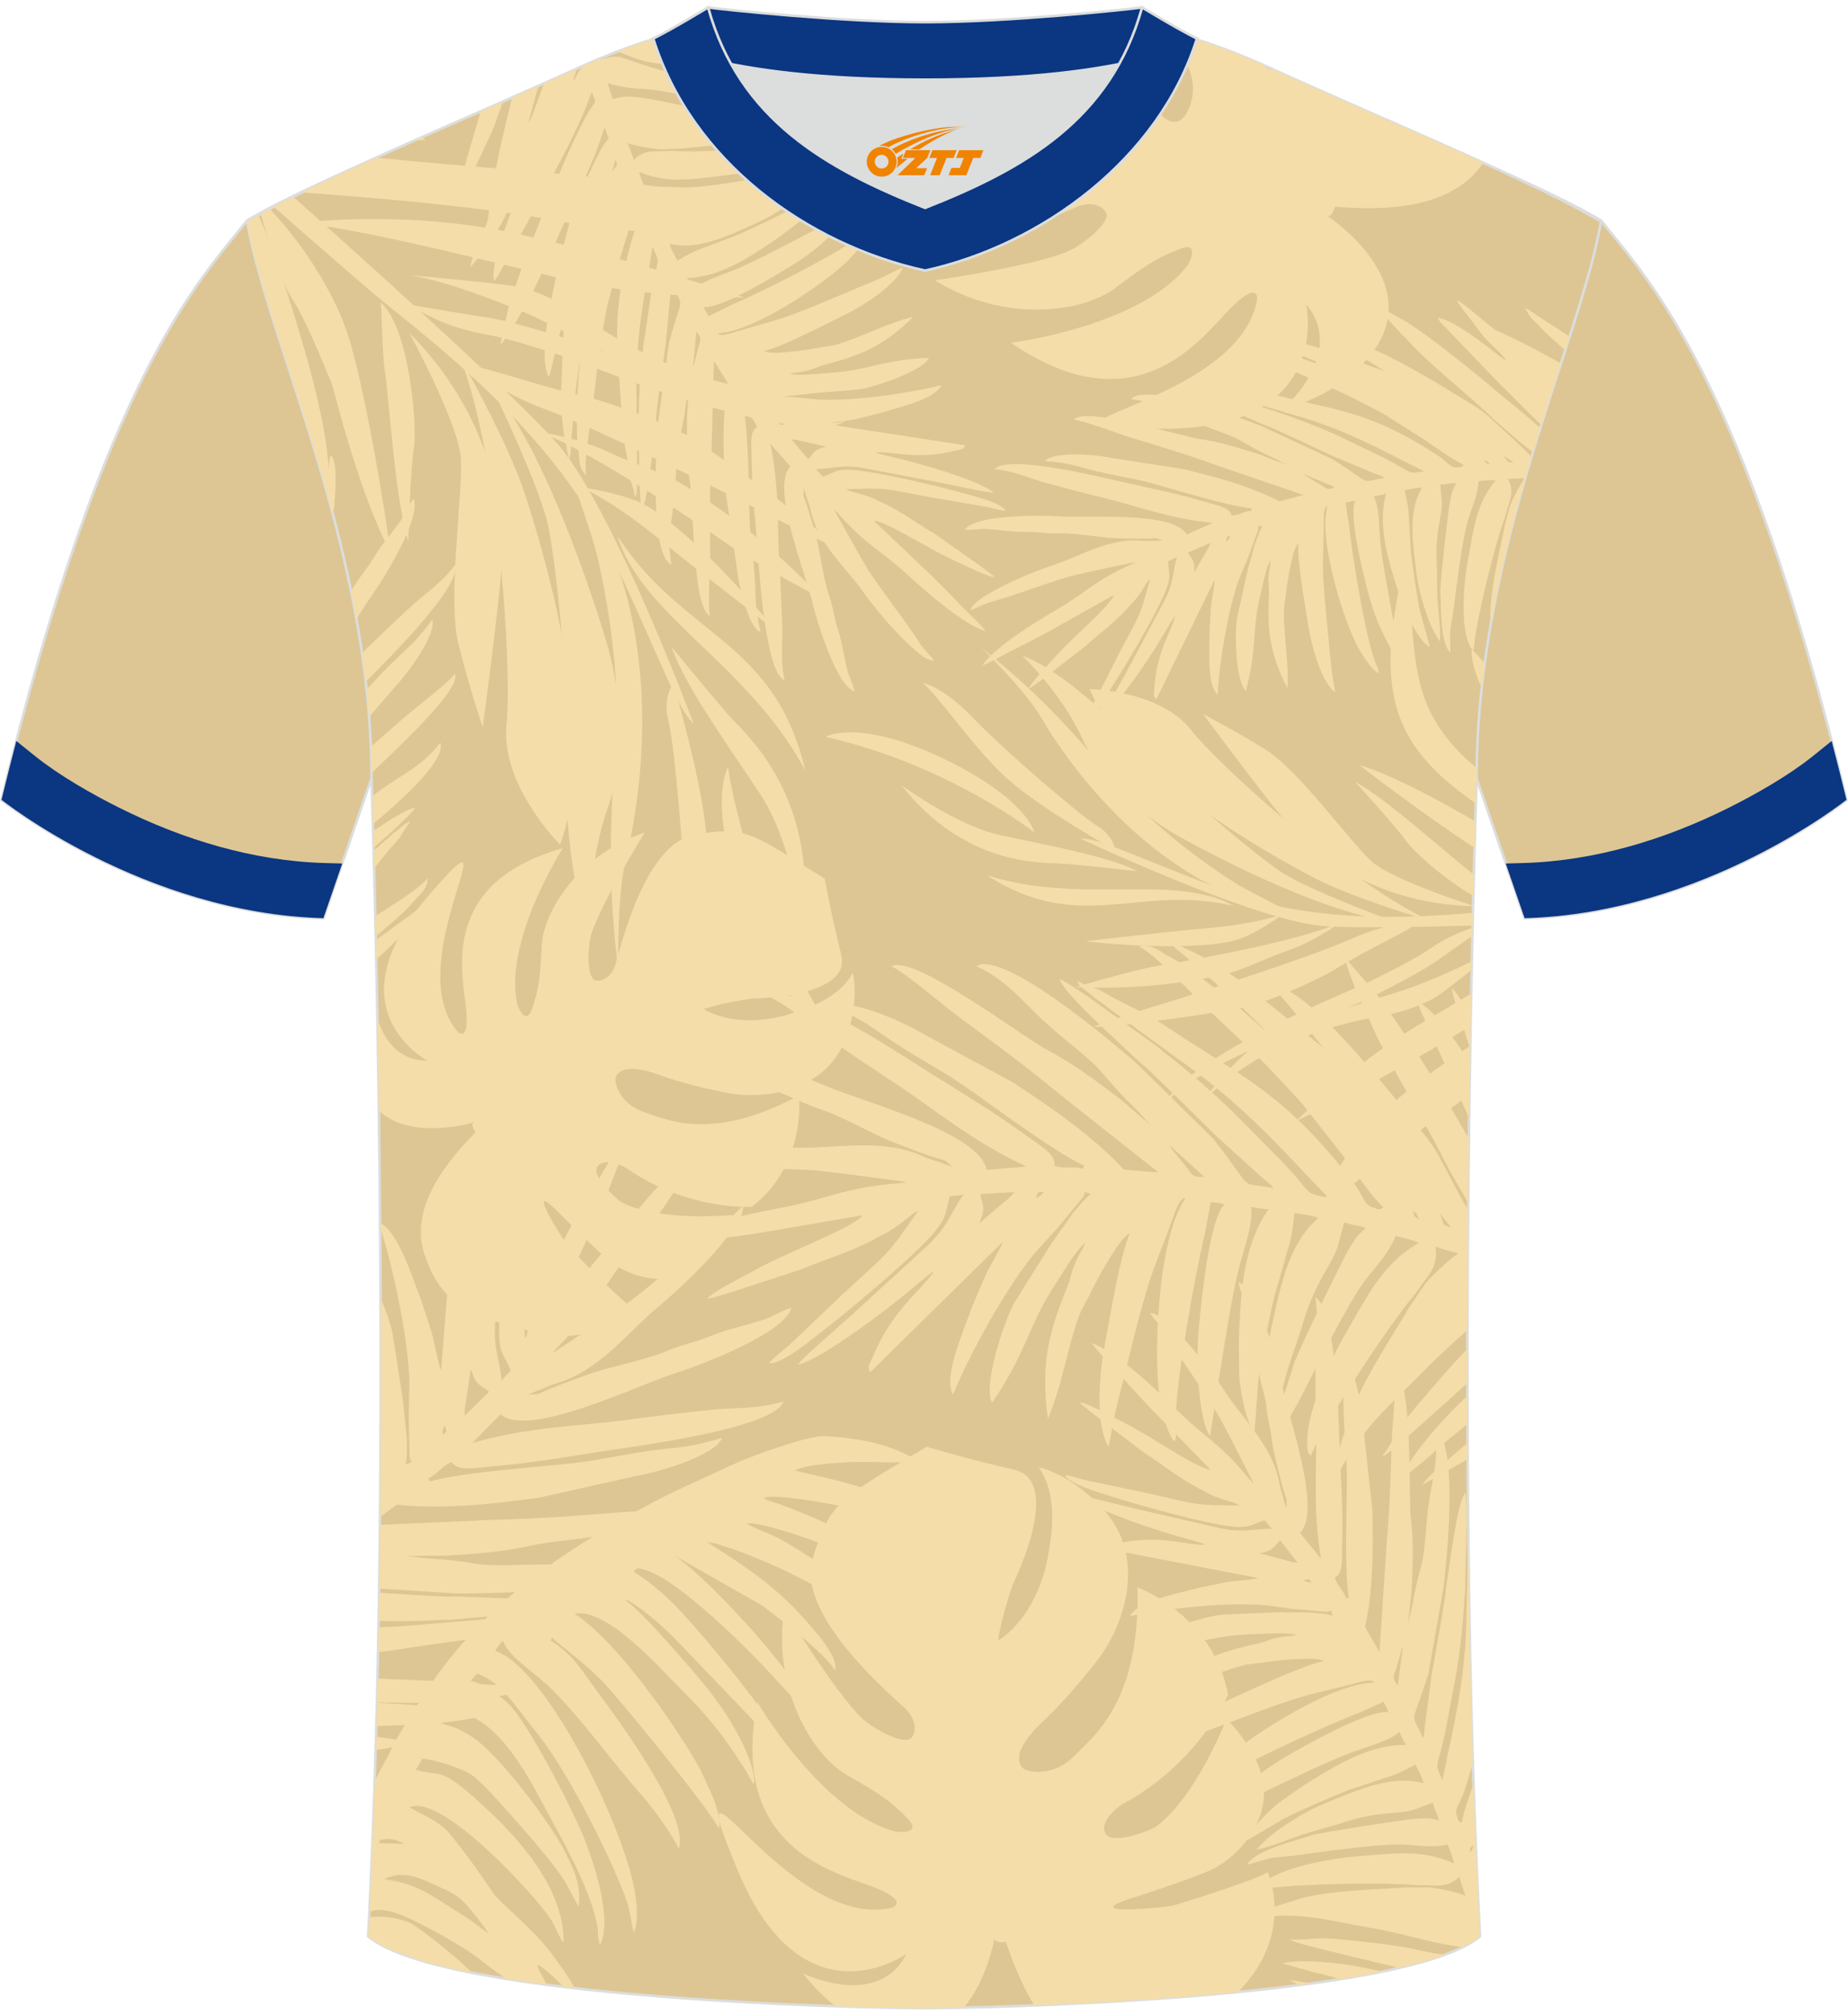 <?xml version="1.0" encoding="utf-8"?>
<!-- Generator: Adobe Illustrator 24.0.1, SVG Export Plug-In . SVG Version: 6.00 Build 0)  -->
<svg xmlns="http://www.w3.org/2000/svg" xmlns:xlink="http://www.w3.org/1999/xlink" version="1.1" id="图层_1" x="0px" y="0px" width="378px" height="412px" viewBox="0 0 380.35 412.33" enable-background="new 0 0 380.35 412.33" xml:space="preserve">
<path fill-rule="evenodd" clip-rule="evenodd" fill="#DDC694" stroke="#DCDDDD" stroke-width="0.534" stroke-miterlimit="22.926" d="  M329.51,44.26c10.25,12.78,29.38,32.36,50.55,119.21c0,0-29.21,23.34-66.25,24.36c0,0-7.16-20.77-9.9-28.78  c-22.4-65.08,1.92-119.56-95.71-155.86c1.44-0.27,3.11-0.27,4.93-0.1l-0.09-0.01c14-0.87,17.89-1.24,23.95,0.66  c9.65,3.37,15.63,5.8,25.09,10.1C284.04,23.83,315.82,36.02,329.51,44.26z"/>
<path fill-rule="evenodd" clip-rule="evenodd" fill="#DDC694" stroke="#DCDDDD" stroke-width="0.534" stroke-miterlimit="22.926" d="  M50.86,44.26C40.61,57.04,21.48,76.62,0.3,163.46c0,0,29.21,23.34,66.25,24.36c0,0,7.16-20.77,9.9-28.78  c22.4-65.08-1.92-119.56,95.71-155.86c-1.44-0.27-3.11-0.27-4.93-0.1l0.09-0.01c-14-0.87-17.89-1.24-23.95,0.66  c-9.65,3.37-15.63,5.8-25.09,10.1C96.33,23.83,64.55,36.02,50.86,44.26z"/>
<path fill-rule="evenodd" clip-rule="evenodd" fill="#DDC694" stroke="#DCDDDD" stroke-width="0.534" stroke-miterlimit="22.926" d="  M190.19,412.06c9.73,0.03,98.81-1.66,114.42-14.79c-5.38-101.16-0.7-238.03-0.7-238.03c0-47.69,21.32-90.07,25.61-114.77  c-13.69-8.24-45.47-21.27-67.42-31.28c-30.16-13.68-34.29-7.75-71.5-7.75c-37.19,0-42.16-5.92-72.32,7.75  c-21.95,10-53.73,23.04-67.42,31.28c4.28,24.71,25.61,67.08,25.61,114.77c0,0,4.68,136.88-0.7,238.03  C91.37,410.38,180.45,412.09,190.19,412.06z"/>
<g>
	<path fill-rule="evenodd" clip-rule="evenodd" fill="#F4DDA9" d="M284.45,404.55c-3.21-0.75-6.62-1.46-10.58-1.84   c-2.65-0.26-6.63-0.61-9.98,0.11l6.11,1.76c2.07,0.5,3.8,0.86,5.78,1.51l0.08,0.02C278.86,405.62,281.74,405.1,284.45,404.55   L284.45,404.55z M269.52,407.03c-1.36-0.35-2.76-0.67-4.08-0.68l1.97,0.96C268.12,407.22,268.82,407.13,269.52,407.03   L269.52,407.03z M303.28,365.96c-1.02,2.87-2.29,6.48-2.39,7.96c-0.84-0.36-0.63-0.15-1.05-1.42c-0.53-1.63,0.72-2.46,1.57-5.15   c0.65-2.05,1.19-3.79,1.72-5.77c-0.45-14.74-0.75-29.79-0.92-44.69l-0.28,9.79l0,0c0.04,1.32-0.11,2.57-0.11,3.81   c0.01,10.42-1.68,19.61-3.93,29.74l-1,4.99c-1.75-4-1.14-2.15,0.51-9.66l1.85-9.82c1.02-4.78,1.92-12.9,2.16-18.07l0.13-1.07v0   l0.05-2.51l0.01-0.47l0.25-11.63c-0.08-2.02,0.07-4.03-0.27-5.97c-1.58,1.65-3.16,14.44-3.64,17.38c-0.18,1.12-0.26,1.71-0.39,2.81   c0.16,0.28-2.6,15.6-2.9,17.31l-1.41,10.67c-0.04,0.49-0.03,0.76-0.09,1.22c-0.01,0.1-0.06,0.38-0.07,0.47l-0.11,0.44   c-0.01,0.05-0.04,0.14-0.07,0.21c-2.62-5.96-2.53-1.79,0.91-12.73c0.06-0.19,0.12-0.37,0.18-0.55l3.12-17.81   c0.03,0.03,3.68-30-1.81-32.38c1.14,6.58-0.99,10.81-1.63,18.67c-0.89,10.86-0.9,7.23-2.65,15.46c-0.38,2.85-1.04,4.81-1.2,6   c0.19-2.24,0.4-4.29,0.69-6.53c0.09-2.77,0.61-9.39-0.12-15.23c-0.59-4.74,0.55-28.6-3.37-30.3c0.45,2.62-0.46,10.72-0.58,14.47   c-0.29,8.65-0.35,12.98-1.09,21.57l-1.43,21.61l-2.64-4.54c-0.45-0.92-0.35-0.44-0.13-1.55c0.52-2.59,0.79-4.74,1.01-7.32   c0.45-5.42,0.42-10.03,0.29-15.94l-1.89-17.33c-0.22-4.06-2.13-13.94-4.84-15.11c1.13,6.56,0.66,6.61,0.84,12.82   c0.12,4.38,0.63,8.37,0.65,12.7c0.03,6.19-0.59,19.26,0.42,25.09l-0.6,0.13c-0.44-1.67-1.81-2.44-2.29-4.28   c1.74-0.86,1.43-3.74,1.5-6.21c0.23-8.31-0.29-14.2-0.58-22.12c-0.19-5.18-0.77-27.45-4.97-29.27c0.87,5.03,0.04,8.48,0.04,13.08   c0,4.32,0.01,8.76,0.13,13.39c0.23,9.01-0.73,17.09,1.04,27.27l-4.35-5.32c4.66-4.5-2.34-23.66-3.77-30.8   c-1.02-5.07-4.8-19.2-8.87-20.76c0.34,1.95,1.12,3.18,1.5,5.03c0.4,1.96,0.7,4.07,1.04,6.05c0.38,2.23,0.91,3.56,1.25,5.38   c0.42,2.25,0.7,3.92,1.25,5.75c0.92,3.11,1.47,8.35,2.07,11.75c0.3,1.74,2.07,9.06,2.8,10.72l-0.11,1.8l-0.49-1.67   c-0.25-1.26-0.61-1.72-0.89-3.39c-1.27-7.51-7.49-13.29-10.95-18.55c-2.82-4.3-7.18-9.94-10.96-13.52   c-1.13-1.07-3.08-2.98-4.7-3.04c0.5,1.05,2.08,2.47,2.88,3.81c3.53,5.96,8.02,11.97,11.03,17.01c0.88,1.47,1.6,3.02,2.52,4.68   l4.88,9.57c-0.33-0.25,0.02,0.09-0.47-0.41c-0.23-0.24-0.16-0.16-0.42-0.48c-6.26-7.62-8.62-8.01-15.14-14.43   c-4.16-4.1-11.88-11.5-17.28-13.56c0.53,1.1,4.77,5.35,5.92,6.68c2.01,2.34,4,4.38,6,6.57l12.5,12.79   c-0.86-0.03-2.75-0.97-3.57-1.4c-4.51-2.39-10.4-6.39-14.57-8.44c-1.81-0.89-7.28-3.95-8.83-4.01c1.09,1.06,2.46,2.04,3.68,3.04   l9.72,7.41c3.77,2.37,5.28,3.89,10.19,6.75c0.87,0.5,1.31,0.6,2.23,1.16c2.94,1.77,6.23,2.08,7.11,2.86   c-9.37-0.06-8.31-0.09-18.35-2.39l-13.25-2.79c-0.96-0.27-3.54-1.03-4.32-1.06c0.9,1.88,7.35,3.67,9.16,4.27   c4.75,1.56,20.72,6.08,25.93,6.38c3.19,0.18,3.2-0.5,6.03-1.35c0.59,0.72,0.89,1.11,1.55,1.75c-4.23-0.03-6,0.95-11.03-0.19   l-16.8-3.87c-2.81-0.63-10.71-2.77-12.24-2.78c3.01,2.94,18.11,7.82,22.81,8.98l2.72,0.81c0.06,0.02,0.15,0.05,0.2,0.07   c0.59,0.21,0.23,0.06,0.58,0.25c-0.91,0.12-3.83-0.32-4.75-0.46c-4.49-0.7-8.45-0.82-13.05,0.13c-1.6,0.33-2.07,0.15-2.59,1.17   l30.81,5.94c0.06,0.01,0.17,0.05,0.21,0.06c0.04,0.01,0.14,0.04,0.21,0.06c-2.22,0.48-4.76,0.45-6.99,0.9l-5.22,1.08   c-4.25,1.16-12.53,2.65-14.14,5.81c7.47-1.62,20.64-2.95,28.2-2.19l5.04,0.69l6.76,0.6c0.39,0.02,0.67,0.1,1.39-0.22l0.28,1.04   c-0.54-0.14-0.88-0.23-1.53-0.35c-0.43-0.11-2.8-0.25-2.79-0.31l-6.59-0.06l-11.78,0.51c-4.06,0.43-14.87,3.67-16.34,6.58   c2.35,0.02,5.1-0.14,7.71-0.49c6.63-0.9,8.47-1.96,16.49-2.14c1.58-0.04,5.95-0.34,7.43,0.25c-1.71,0.37-2.15,0.15-3.95,0.54   c-1.85,0.4-2.27,0.82-4.13,1.22c-7.94,1.73-12.87,3.62-19.03,8.87l-1.33,1.2c6.59-1.43,10.99-3.82,17.09-5.49   c1.94-0.53,3.01-0.43,4.55-0.69c2.36-0.4,9.29-1.12,11.59-0.59c0.8,0.18,0.46,0.12,0.8,0.3c-4.56,0.99-13.42,5.25-18.2,7.35   c-4.93,2.17-12.13,6.48-13.9,10.34c1.16-0.35,2.9-1.26,4.08-1.75c1.5-0.63,2.5-1.04,4.22-1.66c6.21-2.27,11.25-4.35,17.64-6.43   c4.04-1.31,8.66-2.18,12.9-3.36c1.51-0.42,3.05-0.71,3.65-0.17c-0.19,0.14-0.51,0.17-0.98,0.19c-1.81,0.09-4.05,0.7-6.51,1.63   c-8.18,3.12-18.64,9.92-22.74,13.73c-1.43,1.32-4.94,4.93-5.12,6.72c1.14-0.34,1.22-0.62,2.07-1.24c0.7-0.52,1.22-0.81,1.98-1.3   c5.44-3.52,21.25-10.75,28.29-13.46l4.95-2.22c0.39,0.88,0.73,1.15,1,2.17c-3.45-0.78-16.25,6.33-19.61,8.24   c-3.01,1.71-5.85,3.52-8.2,5.53c-2.16,1.85-5.11,4.18-6.28,6.75l8.67-4.21c5.05-2.4,13.47-6.51,18.37-8.26   c2.55-0.92,7.42-2.23,9.31-4.05c0.41,0.94,0.84,1.94,1.4,2.68c-7.1-0.05-13.48,3.6-19.45,7.32c-1.44,0.9-2.61,1.65-3.93,2.62   c-1.43,1.05-2.45,1.6-3.74,2.74c-1.42,1.26-5.38,4.96-5.58,6.94l7.52-4.42c3.35-1.76,9.05-4.13,13.03-5.78l9.75-3.26   c1.78-0.7,2.81-1.39,4.34-2.1c0.5,1.14,1.34,2.51,1.6,3.83c-6.25-1.67-12.66,1.03-19.39,3.77c-3.68,1.5-5.41,2.53-8.35,4.41   c-2.42,1.55-4.8,3.32-6.6,5.52c2.94-0.64,5.91-1.87,8.74-2.88c2.69-0.96,6.46-1.84,9.3-2.78c6.92-2.28,10.77-1.63,13.82-2.45   c1.2-0.32,3.21-1.18,4.42-1.55c0.28,1.43,0.96,2.18,1.25,3.61c-1.76-0.47-2.27-0.48-4.58-0.34c-2.23,0.14-20,2.84-21.56,3.4   c-2.84,1.01-11.79,3.03-13.34,6.09c7.29-2.19,4.07-1.14,10.57-2.02c5.5-0.74,15.83-2.21,20.82-2.16c3.34,0.03,6.22,0.8,9.89,0.01   c0.41,0.94,1.09,2.72,1.3,3.9c-0.78-0.3-1.07-0.49-1.98-0.79c-0.68-0.22-1.26-0.42-2.09-0.63c-5.18-1.26-10.33-0.45-15.68-0.07   c-4.62,0.33-14.58,1.94-19.13,5.12c-1.96,1.37-1.46,1.37-1.54,1.83c5.66-1.23,22.75-1.53,29.03-1.22c0.79,0.04,2.05,0.04,2.98,0.18   l1.83,0.07c2.56-0.14,5.02,0.81,7.68-1.76c0.26,1,0.9,3,1.3,3.9c-1.45-0.56-2.99-0.92-4.68-1.28c-0.81-0.17-1.82-0.33-2.5-0.41   c-0.18-0.02-0.36-0.03-0.53-0.04l-4.71,0.02c-5.54,0.46-16.67,0.52-22.96,2.72c-1.79,0.62-2.55,0.68-4.21,1.41   c-1.27,0.56-2.35,1.03-3.19,2.06c9.02-1.22,15.07,0.76,23.35,2.15c5.57,0.93,12.12,2.93,16.02,3.53c1.19,0.18,1.99,0.33,2.84,0.36   c1.42-0.7,2.61-1.44,3.54-2.22C304.07,387.13,303.63,376.64,303.28,365.96L303.28,365.96z M297.4,401.05   c-2.7,0.99-5.87,1.9-9.42,2.72c-8.73-2.15-21.55-5-22.44-5.79c4.57,0.03,4.97-0.63,10.93-0.02c4.43,0.45,10.88,1.09,15.04,2.05   C294.65,400.73,296.1,400.92,297.4,401.05L297.4,401.05z M302.58,380.11c-0.1-1.17-0.04-0.96,0.65-1.63   C303.14,379.43,302.9,379.49,302.58,380.11L302.58,380.11z M288.73,337.76l-1.04,7.9c-1.25-1.59-0.88-1.82-0.29-3.63l1.06-3.68   C288.6,337.93,288.57,338.03,288.73,337.76z M288.73,337.76l0.06-0.65L288.73,337.76L288.73,337.76z M274.24,331.35L274.24,331.35   L274.24,331.35z M268.3,323.99c1.46-0.28,0.97-0.29,1.65,0.54C269.06,324.49,268.97,324.35,268.3,323.99L268.3,323.99z    M259.27,318.49c3.1-0.67,2.69-1.25,4.2-2.7l3.6,4.59c-0.85,0-1.24-0.13-2.03-0.36L259.27,318.49L259.27,318.49z M249.14,301.29"/>
	<path fill-rule="evenodd" clip-rule="evenodd" fill="#F4DDA9" d="M77.12,365.36c-0.3,9.12-0.66,18.1-1.09,26.84   c2.42-0.71,4.3-0.18,6.79,0.78c3.31,1.28,12.88,6.52,15.84,8.98c1.99,1.66,3.77,2.75,5.55,4.08c2.68,0.43,5.47,0.83,8.32,1.21   c-0.22-0.47-0.41-0.86-0.56-1.15c-0.56-1.05-1.29-1.91-1.32-3.04c2,1.27,3.8,3.01,5.32,4.63c0.77,0.09,1.55,0.18,2.32,0.27   c-0.38-0.72-0.71-1.3-1.22-2.07c-1.17-1.77-2.31-3.41-3.73-5.28c-4.17-5.49-10.44-10.06-12.08-12.58   c-1.82-2.8-8.02-11.57-10.04-13.22C89,373,86,371.79,84.28,370.76c6.65-3.25,27.05,19.42,29.29,23.33   c0.89,1.56,1.71,3.76,2.43,4.54c0.21-12.24-11.09-23.49-18.82-30.28c-6.85-6.02-6.61-3.81-11.6-5.36l1.36-2.26   c2.08,0.12,8.76,1.96,10.95,3.95c3.12,2.83,5.41,5.59,8.06,8.54c2.27,2.52,8.98,10.26,10.61,13.27l2.54,4.73   c0.56-4.98-1.1-7.94-3.33-12.32c-0.24-0.46-0.5-0.87-0.79-1.36c-3.54-5.88-12.73-18.06-17.91-21.35c-2.95-1.88-3.52-1.88-6.13-2.69   l1.36-2.26c8.38-0.83,15.18,10.83,18.81,17.62c3.76,7.03,10.52,18.54,11.86,26.46c0.26,1.52-0.08,2.17,0.52,3.75   c2.73-5.4-1.42-17.52-3.53-22.61c-2.45-5.91-11.25-23.08-15.29-27c-1.58-1.53-5.89-4.6-7.8-4.71l1.29-1.51   c4.96,1.51,8.26,7.26,11.93,11.66c6.06,7.27,14.75,24.19,18.52,34.05c1.39,3.63,1.21,5.86,1.83,7.49c1.09-2.16,0.55-6.41,0.22-8.36   c-2.32-13.72-18.42-46.3-28.75-49.51c0.8-1.33,0.8-1.24,1.6-2.11c1.37,3.62,6.62,6.48,10.25,10.16c6.22,6.3,11.96,14.39,18.2,21.49   c2.75,3.13,6.02,7.71,7.77,11.16c2.18-6.77-12.55-26.66-17.17-32.86c-2.98-4.01-4.41-6.94-9.26-10.01l0.34-0.57   c1.15,1.24,6.7,5.16,10.51,9.15c3.39,3.55,21.53,25.65,23.79,30.11c0.59-1.81-0.61-4.64-1.15-6.32l-2.65-5.85   c-5.41-9.58-17.47-26.67-25.88-31.99c6.48-1.52,17.95,11.56,21.55,15.15c6.45,6.46,9.05,9.85,13.72,17.13   c0.64,0.99,1.07,2.14,1.58,2.73c0.44-1.35-0.5-3.99-0.96-5.22c-1.92-5.15-5.24-10.29-8.65-14.57   c-1.94-2.43-13.38-15.83-16.58-17.85l0.17-0.28c4.19,2.65,6.48,4.78,9.63,7.82l15.98,16.66c2.45,2.73,4.86,5.77,7.41,8.51   c-0.13-5.68-17.55-25.76-21.56-30.11c-3.15-3.41-5.99-6.05-10.77-9.07c5.55-2.71,24.49,16.75,28.48,21.05l7.9,8.59   c-0.84-3.51-2.44-5.83-4.46-8.74c-4.04-5.81-17.21-20.19-23.06-23.89l18.29,10.41c4,3.09,13.02,9.93,14.91,13.31   c0.7-2.18-2.43-6.03-3.55-7.41c-7.02-8.59-12.8-12.69-22.69-18.94c0.07-0.01,0.12-0.03,0.22,0.01c0.1,0.04,0.17,0.01,0.22,0.02   l1.35,0.26c0.55,0.14,1.54,0.5,2.07,0.66c6.55,2.04,19.02,7.63,24.1,11.97c1.21,1.03,2.39,2.32,3.49,3.06   c0.06-3.73-5.16-8.83-8.56-11.61c-1.76-1.43-5.46-3.61-7.5-4.81c-2.22-1.3-5.3-2.17-7.34-3.45c2.82-0.33,12.03,2.93,14.36,3.78   c4.71,1.72,10.42,4.08,15.13,7.06c0.85-3.55-9.75-8.97-11.49-10c-2.16-1.28-8.05-3.64-10.8-4.65c-1.27-0.47-2.63-0.76-3.72-1.41   c2.78-1.36,26.57,3.13,31.8,6.44c0.13-7.64-21.17-10.82-25.35-12.13c2.59-1.4,12.25-1.87,15.61-1.72c1.45,0.06,8.92,0.21,9.77-0.2   c-5.93-3.75-12.98-4.81-19.37-5.1c-3.31-0.15-14.85,4.05-17.81,5.4l-11.72,5.37c-3.9,1.86-7.55,3.74-11.39,6.02l-5.55,3.22   c-14.91,8.94-28.01,19.86-37.67,36c-1.34,2.24-3.64,5.66-4.64,7.89C79.77,360.47,78.29,362.91,77.12,365.36L77.12,365.36z    M75.97,393.34c2.66-0.21,5.19-0.15,8.42,1.18c1.66,0.68,8.84,6.59,10.55,8.14c0.7,0.64,1.47,1.36,2.25,2.14   c-4.45-0.88-8.47-1.86-11.89-2.95c-1.39-0.67-2.8-1.19-4.22-1.54c-2.21-0.94-4.02-1.94-5.31-3.03   C75.84,395.97,75.91,394.65,75.97,393.34L75.97,393.34z M157.12,307.08L157.12,307.08L157.12,307.08z M79.15,385.48   c4.45-2.17,8.22,0.37,12.1,2.01c4.03,1.71,5.14,3.84,7.47,6.62l1.94,2.62c-1.88-1.19-3.06-2.33-5.2-3.68   c-1.87-1.18-3.74-2.36-5.61-3.55c-2.92-1.85-5.07-2.75-8-3.5C80.81,385.74,80.04,385.76,79.15,385.48L79.15,385.48z M78.49,385.46   l0.66,0.03L78.49,385.46z M78.49,385.46l-0.41,0.13L78.49,385.46L78.49,385.46z M78.08,385.58L78.08,385.58L78.08,385.58z    M77.89,378.05c0.85-1.15,0.16-0.53,1.18-0.72c1.4-0.26,2.79,0.11,4.08,0.93l-0.65,0c-0.18-0.01-0.46-0.03-0.66-0.04l-3.5-0.11   C78.26,378.1,77.99,378.05,77.89,378.05z"/>
	<g>
		<path fill-rule="evenodd" clip-rule="evenodd" fill="#F4DDA9" d="M97.76,74.46c0.56-0.55,14.83,4.33,21.12,5.62    c6.28,1.3,19.35,6.39,23.26,8.77c3.91,2.38,26.5,18.61,30.95,23.23c0,0-10.1-4.69-15.16-7.38c-5.06-2.69-34.58-17.49-45.7-21.61    C101.11,78.99,97.76,74.46,97.76,74.46z"/>
		<path fill-rule="evenodd" clip-rule="evenodd" fill="#F4DDA9" d="M78.31,61.03c0.28-0.31,0.24,10.35,0.93,14.43    c0.69,4.09,2.17,27.03,4.8,34.77c0,0,0.44-15.29,1.15-19.28C85.91,86.95,84.37,66.38,78.31,61.03z"/>
		<path fill-rule="evenodd" clip-rule="evenodd" fill="#F4DDA9" d="M84.25,67.34c0,0,10.2,18.84,10.62,25.98    c0.42,7.14-2.82,28.79-0.52,38.02c2.3,9.23,5,17.21,5,17.21s3.8-28.11,3.94-34.67C103.42,107.32,103.35,86.82,84.25,67.34z"/>
		<path fill-rule="evenodd" clip-rule="evenodd" fill="#F4DDA9" d="M173.89,85.56c0,0-6.35,6.68-56.31-12.83    c0,0-11.77-3.95-16.21-4.78c-4.44-0.83-9.66-1.7-17.22-6.41c0,0,12.47,2.16,16.62,2.75c4.15,0.59,19.7,5.18,23.98,7.22    c0,0-13.32-6.92-16.55-8.24c-3.23-1.32-15.91-6.6-24.08-7.79c0,0,18.85,1.68,22.41,2.4c3.56,0.72,7.83,2.69,11.74,5.07    c3.91,2.38,23.91,17.95,49.87,16.73c0,0-12.86,1.85-18.7,1.06C149.43,80.75,167.26,87.57,173.89,85.56z"/>
		<path fill-rule="evenodd" clip-rule="evenodd" fill="#F4DDA9" d="M55.5,41.86c4.53,4.61,13.38,15.98,16.7,27.84    c4.42,15.81,8.19,42.76,8.19,42.76s-5.28-8.42-11.93-34.13c0,0-5.1-13.08-8.29-17.87c-2.3-3.45-5.12-12.7-6.52-17.59    C54.24,42.54,54.86,42.2,55.5,41.86z"/>
		<path fill-rule="evenodd" clip-rule="evenodd" fill="#F4DDA9" d="M153.23,60.09c0,0-19.92,0.38-38.32-4.04    C96.51,51.63,71.06,45.25,61,44.8c0,0,22.4-2.98,45.59,2.22C129.78,52.22,143.11,56.92,153.23,60.09z"/>
		<path fill-rule="evenodd" clip-rule="evenodd" fill="#F4DDA9" d="M114.78,44.33c-15.86-2.93-38.29-4.84-52.68-5.85    c4.55-2.24,9.71-4.63,15.16-7.1c0.99,0.03,1.98,0.09,2.96,0.2c15.28,1.59,38.44,3.07,43.66,4.08c5.22,1.01,34.49,4.79,41.81,2.94    C151.02,49.06,130.75,47.28,114.78,44.33z"/>
		<path fill-rule="evenodd" clip-rule="evenodd" fill="#F4DDA9" d="M169.32,122.11c0,0-13.38-6.88-19.56-11.27    c-6.18-4.39-31.41-21.24-39.28-23.08c0,0,7.1,0.62,14.71,4.12c7.62,3.5,11.63,4.09,17.69,8.14    C148.94,104.06,158.02,110.24,169.32,122.11z"/>
		<path fill-rule="evenodd" clip-rule="evenodd" fill="#F4DDA9" d="M119.74,99.15c0,0,7.16,1,11.91,3.07    c4.74,2.07,15.61,11.3,28.01,26.4c0,0-18.95-14.65-21.98-17.2C134.64,108.88,126.93,102.61,119.74,99.15z"/>
		<path fill-rule="evenodd" clip-rule="evenodd" fill="#F4DDA9" d="M127.08,109.15c13.35,20.75,32.34,21.23,38.66,48.26    C153.91,135.38,132.11,125.67,127.08,109.15z"/>
		<path fill-rule="evenodd" clip-rule="evenodd" fill="#F4DDA9" d="M138.23,132c0,0,9.55,11.7,12.65,15.02    c3.1,3.32,17.16,16.1,14.43,41.11c0,0-2.78-16.61-8.7-25.63C150.69,153.48,140.72,139.74,138.23,132z"/>
		<path fill-rule="evenodd" clip-rule="evenodd" fill="#F4DDA9" d="M149.85,156.72c0,0,3.53,26.8,20.59,53.17    c0,0-9.07-2.25-17.12-24.12C145.28,163.89,149.85,156.72,149.85,156.72z"/>
		<path fill-rule="evenodd" clip-rule="evenodd" fill="#F4DDA9" d="M138.58,139.52c0,0,5.95,20.04,6.78,31.15    c0.83,11.11-2.12,26.87-1.49,31.89c0,0-3-3.66-2.91-14.75c0.09-11.08-2.15-35.88-3.4-40.68    C136.3,142.35,138.58,139.52,138.58,139.52z"/>
		<path fill-rule="evenodd" clip-rule="evenodd" fill="#F4DDA9" d="M62.76,71.18c-3.74-13.04-6.78-21.76-9.56-28.06    c-0.83,0.47-1.61,0.92-2.34,1.36c2.45,14.12,10.46,34.02,16.88,57.38C68.23,93.52,66.35,83.71,62.76,71.18z"/>
		<path fill-rule="evenodd" clip-rule="evenodd" fill="#F4DDA9" d="M121.41,190.21c0,0-0.54-13.27,3.67-25.05    c4.2-11.79,2.28-25.91-0.39-34.65c-2.67-8.73-12.22-38.41-23.55-52.16c0,0,9.93,20.46,11.68,28.73    c1.74,8.27,3.41,27.89,3.38,31.39C116.15,141.97,115.01,177.49,121.41,190.21z"/>
		<path fill-rule="evenodd" clip-rule="evenodd" fill="#F4DDA9" d="M94.67,72.4c0,0,9.9,17.39,13.45,28.38    c3.54,10.99,15.54,49.51,7.13,71.89c0,0-12.35-12.35-10.99-24.82C105.4,137.32,102.85,93.24,94.67,72.4z"/>
		<path fill-rule="evenodd" clip-rule="evenodd" fill="#F4DDA9" d="M127.31,198.74c0,0-0.51-14.99,1.56-23.3    c2.07-8.3,8.55-40.88-5.48-68.7c0,0-4.13-7.15-5.43-8.89c0,0,3.65,10.54,4.62,14.12c0.97,3.58,4.66,20.16,4.27,34.19    C126.47,160.21,124.26,175.7,127.31,198.74z"/>
		<path fill-rule="evenodd" clip-rule="evenodd" fill="#F4DDA9" d="M85.32,27.78c0.91-0.03,1.66-0.07,2.22-0.1    c0,0-0.17-0.22-0.68-0.58L85.32,27.78z"/>
		<path fill-rule="evenodd" clip-rule="evenodd" fill="#F4DDA9" d="M142.78,147.81c0,0-16.17-43.26-27.54-57.04    c-5.46-6.62-29.5-28.86-54.9-51.41c-1.41,0.71-2.75,1.39-4.01,2.06c10.59,9.3,19.52,17.07,23.19,20.05    c11.64,9.44,35.14,27.59,46.33,51.58C137.04,137.03,139.13,144.17,142.78,147.81z"/>
	</g>
	<g>
		<path fill-rule="evenodd" clip-rule="evenodd" fill="#F4DDA9" d="M204.76,397.31c0,0-1.39,8.65-6.38,14.64    c-3.98,0.09-6.85,0.12-8.2,0.11c-2.3,0.01-9.05-0.08-18.22-0.4c-2.1-1.62-4.45-3.81-6.69-6.74c0,0,15.42,7.52,21.29-4.02    c0,0-21.25,15.23-34.72-17.18c-13.48-32.41,10.42,13.12,31.91,7.61c0,0,3.97-1.47-5.72-4.84c-9.69-3.37-27.59-9.6-22.16-37.39    c0,0,13.43,22.92,28.64,26.67c0,0,5.45,0.55,2.36-2.67c-3.1-3.22-5.26-4.86-12.45-8.94c-7.19-4.08-15.48-17.77-13.02-34.17    c0,0,12.24,20.06,17.25,23.46c5.02,3.41,7.64,3.64,8.56,3.28c0.92-0.35,2.17-3.37-0.91-6.32c-3.08-2.95-22.71-19.44-19-31.04    c3.71-11.6,4.95-11.72,23.42-22.81c0,0,7.69,2.33,18.02,4.72c10.33,2.39-0.32,23.66-0.32,23.66s-2.42,7.01-2.99,11.47    c0,0,8.78-4.78,10.63-19.71c0,0,2.11-9.88-2.27-15.89c0,0,4.26,0.61,10.25,5.64c6.83,5.74,8.44,11.74,8.08,17.91    c-0.3,5.07-2.56,11.53-6.65,16.64c-3.33,4.16-6.96,8.45-10.81,12.06c-6.86,6.44-4.8,9.02-4.03,9.69    c0.77,0.67,5.88,1.94,10.31-2.45c4.44-4.39,13.7-11.43,13.19-34.8c0,0,15.46,5.55,18.64,22.05c0,0-6,14.07-21.71,22.52    c0,0-4.63,2.86-3.66,5.81c0.96,2.95,9.3-0.4,10.25-1.01c0.95-0.61,7.7-5.18,14.82-22.37c0.26,0.54,7.63,7.26,7.68,15.27    c0.04,7.14-5.96,14.02-12.07,16.36c0,0-4.25,1.79-15.34,5.36c-11.1,3.57,6.72,1.88,8.35,1.53c1.62-0.35,17.96-5.53,19.79-6.94    c0,0,5.47,11.57-4.77,23.26l-1.22,1.39c-14.67,1.45-29.91,2.29-41.99,2.76c-3.27-5.24-5.06-10.84-5.92-13.12    C206.94,398.38,204.93,399.01,204.76,397.31z"/>
		<path fill-rule="evenodd" clip-rule="evenodd" fill="#F4DDA9" d="M204.29,396.41c0,0,0.35,1.99,0.95,1.95    c0.6-0.04,1.35,0.03,1.17-1.76c-0.18-1.79-6.61-59.73-17.57-93.43C188.83,303.17,201.39,360.17,204.29,396.41z"/>
		<path fill-rule="evenodd" clip-rule="evenodd" fill="#F4DDA9" d="M206.62,396.9c-0.15,0,10.91,8.45,21.57,13.86l1.52-0.09    c-7.03-3.82-17.76-10.06-23.91-15.6C205.79,395.07,205.02,395.61,206.62,396.9z"/>
		<path fill-rule="evenodd" clip-rule="evenodd" fill="#F4DDA9" d="M249.89,397.06c0,0-29.37,2.55-44.55-2.46    c0,0-0.5,0.94,2.06,1.45C209.97,396.56,231.4,400.99,249.89,397.06z"/>
		<path fill-rule="evenodd" clip-rule="evenodd" fill="#F4DDA9" d="M206.21,391.46c0,0-1.08,0.44-0.91,0.9    c0.17,0.46,0.82,0.83,2.01,0.42c1.19-0.41,29.94-8.38,38.8-15.98C246.1,376.8,220.04,388.79,206.21,391.46z"/>
		<path fill-rule="evenodd" clip-rule="evenodd" fill="#F4DDA9" d="M204.01,381.06c0.46-0.03,26.46-12.41,31.07-21.53    c0,0-2.69,2.73-4.24,4.1c-1.55,1.37-17.07,12.27-27.07,16.07L204.01,381.06z"/>
		<path fill-rule="evenodd" clip-rule="evenodd" fill="#F4DDA9" d="M200.35,356.41c0.42-0.04,2.61-2.53,3.83-3.39    c1.22-0.87,15.92-10.5,19.44-33.67c0,0-0.56,11.42-5.13,18.63c0,0-4.95,8.43-9.55,12.25c-4.6,3.83-8.6,7.77-8.6,7.77    L200.35,356.41z"/>
		<path fill-rule="evenodd" clip-rule="evenodd" fill="#F4DDA9" d="M196.36,334.9c0,0,6.5-7.72,8.96-21.48c0,0,1.13-1.69,0.42,3.14    c-0.71,4.83-5.18,15.27-8.96,19.97L196.36,334.9z"/>
		<path fill-rule="evenodd" clip-rule="evenodd" fill="#F4DDA9" d="M179.51,314.43c0,0,1.17,6.66,16.61,19.94l-0.29,1.21    C195.83,335.58,178.3,320.34,179.51,314.43z"/>
		<path fill-rule="evenodd" clip-rule="evenodd" fill="#F4DDA9" d="M176.24,333.68c0,0,13.6,13.85,22.5,15.61l0.32,1.41    c0,0-6.65-2.02-13.08-7.05C179.55,338.61,174.93,334.64,176.24,333.68z"/>
		<path fill-rule="evenodd" clip-rule="evenodd" fill="#F4DDA9" d="M169.08,349.67c0,0-0.41-1.07,0-1.07c0.41,0,3.06,5.16,5.07,7.52    c2.01,2.36,11.98,13.22,28.72,17.53l0.05,2.15c0,0-7.08-2.38-10.93-4.48C188.13,369.22,175.39,362.59,169.08,349.67z"/>
		<path fill-rule="evenodd" clip-rule="evenodd" fill="#F4DDA9" d="M204.95,390.35c0,0-4.09-3.02-10.34-4.37    c-6.25-1.34-17.17-3.9-20.41-5.55c-3.24-1.65-11.78-8.43-14.03-13.14c0,0,3.44,8.56,13.06,13.5s17.63,5.25,22.86,6.84    c5.23,1.59,8.34,3.99,8.34,3.99L204.95,390.35z"/>
		<path fill-rule="evenodd" clip-rule="evenodd" fill="#F4DDA9" d="M172.92,396.66c0,0,22.56-0.19,32.13-2.55l0.06,1.22    C205.11,395.32,178.29,398.96,172.92,396.66z"/>
		<path fill-rule="evenodd" clip-rule="evenodd" fill="#F4DDA9" d="M181.7,408.33c0,0,7.43-0.9,10.96-3.53    c3.53-2.63,10.35-8.15,12.45-9.48l0.11,1.34c0,0-8.56,6.13-11.09,8.09C191.6,406.72,184.79,409.08,181.7,408.33z"/>
	</g>
	<g>
		<path fill-rule="evenodd" clip-rule="evenodd" fill="#F4DDA9" d="M291.43,188.94c-0.02,0.65-11.32,6.01-15.8,8.87    c-4.48,2.86-15.2,7.39-18.9,8.24c-3.7,0.85-26.51,4.26-31.83,4.09c0,0,8.72-3.05,13.28-4.38c4.56-1.33,30.67-9.6,39.65-13.59    C286.82,188.18,291.43,188.94,291.43,188.94z"/>
		<path fill-rule="evenodd" clip-rule="evenodd" fill="#F4DDA9" d="M303.34,178.84c-0.55-0.48-1.06-0.89-1.48-1.2    c-2.77-2.03-16.92-14.81-22.96-17.88c0,0,8.58,9.34,10.47,12.12c1.3,1.91,7.77,7.88,13.87,11.31L303.34,178.84z"/>
		<path fill-rule="evenodd" clip-rule="evenodd" fill="#F4DDA9" d="M303.18,185.23c-2.56-0.82-16.96-5.53-20.95-9.17    c-4.38-4-14.97-18.74-21.68-22.9c-6.71-4.16-12.92-7.34-12.92-7.34s14,18.9,17.71,22.88c3.69,3.95,15.48,15.98,37.83,16.64    L303.18,185.23z"/>
		<path fill-rule="evenodd" clip-rule="evenodd" fill="#F4DDA9" d="M239.77,226.37c0,0-0.08-7.64,40.89-24.94    c0,0,9.28-4.46,12.4-6.54c2.5-1.66,5.31-3.59,10.02-5.11l-0.04,1.67c-2.67,1.84-5.98,4.14-7.52,5.26    c-2.81,2.05-14.7,8.32-18.43,9.57c0,0,11.92-3.59,14.6-4.67c1.69-0.68,6.51-2.59,11.23-4.92l-0.04,1.75    c-2.99,2.37-5.97,4.69-7.09,5.41c-2.53,1.63-6.21,2.93-9.91,3.78c-3.7,0.85-24.59,3.16-39.31,18.89c0,0,6.57-8.54,10.5-11.45    C257.09,215.08,242.55,221.34,239.77,226.37z"/>
		<path fill-rule="evenodd" clip-rule="evenodd" fill="#F4DDA9" d="M303.49,173.33c-11.03-7.19-23.7-17.02-23.7-17.02    s7.16,1.75,23.85,11.61C303.59,169.52,303.54,171.33,303.49,173.33z"/>
		<path fill-rule="evenodd" clip-rule="evenodd" fill="#F4DDA9" d="M266.78,229.56c0,0,11.62-11.75,25.11-19.76    c3.39-2.02,7.12-4.22,10.91-6.47c-0.04,2.15-0.08,4.37-0.12,6.64c-0.21,0.13-0.41,0.26-0.62,0.39    C285.27,220.67,274.62,225.58,266.78,229.56z"/>
		<path fill-rule="evenodd" clip-rule="evenodd" fill="#F4DDA9" d="M298.74,216.69c1.25-0.83,2.54-1.73,3.86-2.66    c-0.05,3.22-0.11,6.55-0.16,9.97c-1.82,1.45-3.25,2.54-4.1,3.1c-3.69,2.42-23.26,17.1-26.54,22.43    C274.47,234.83,287.55,224.17,298.74,216.69z"/>
		<path fill-rule="evenodd" clip-rule="evenodd" fill="#F4DDA9" d="M221.35,202c0,0,11.93-3.64,18.14-4.61    c6.21-0.97,30.95-5.54,36.69-9c0,0-4.58,3.73-11.13,6.06c-6.55,2.33-9.28,4.29-15.22,5.39C243.9,200.94,234.93,202.52,221.35,202z    "/>
		<path fill-rule="evenodd" clip-rule="evenodd" fill="#F4DDA9" d="M264.1,186.97c0,0-4.83,3.55-8.85,5.06    c-4.02,1.51-15.81,2.31-31.91,0.51c0,0,19.74-2.25,23.01-2.49C249.61,189.8,257.82,189.07,264.1,186.97z"/>
		<path fill-rule="evenodd" clip-rule="evenodd" fill="#F4DDA9" d="M253.95,185.28c-19.94-4.61-31.5,6.08-50.88-6.32    C222.83,185.2,241.4,178.36,253.95,185.28z"/>
		<path fill-rule="evenodd" clip-rule="evenodd" fill="#F4DDA9" d="M234.11,178.14c0,0-12.44-1.43-16.21-1.61    c-3.77-0.18-19.51,0.36-32.35-16.09c0,0,11.26,8.26,20,10.2C214.28,172.58,228.15,174.98,234.11,178.14z"/>
		<path fill-rule="evenodd" clip-rule="evenodd" fill="#F4DDA9" d="M212.91,170.17c0,0-17.6-13.89-42.98-19.69    c0,0,6.69-3.91,24.12,4.44C211.48,163.27,212.91,170.17,212.91,170.17z"/>
		<path fill-rule="evenodd" clip-rule="evenodd" fill="#F4DDA9" d="M229.55,173.87c0,0-15.12-8.47-22.04-14.6    c-6.92-6.12-14.28-17.19-17.56-19.81c0,0,3.9,0.44,10.26,7.08c6.36,6.64,22.02,20.08,25.54,22.21    C229.27,170.88,229.55,173.87,229.55,173.87z"/>
		<path fill-rule="evenodd" clip-rule="evenodd" fill="#F4DDA9" d="M303.92,156.93c-14.49-12.19-12.53-22.39-14.25-44.37    c-6.97,27.58-4.01,39.1,14.08,51.63c0.1-3.21,0.16-4.94,0.16-4.94C303.91,158.47,303.91,157.7,303.92,156.93z"/>
		<path fill-rule="evenodd" clip-rule="evenodd" fill="#F4DDA9" d="M304.97,140.38c-1.35-2.73-2.13-5.43-2.08-8    c0,0,1.06,1.19,2.69,2.99C305.35,137.03,305.15,138.7,304.97,140.38z"/>
		<path fill-rule="evenodd" clip-rule="evenodd" fill="#F4DDA9" d="M210.44,133.82c0,0,7.99,7.57,12.31,17.01    c4.32,9.44,13.63,16.72,20.27,20.36c6.64,3.65,29.47,15.76,44.16,17.38c0,0-17.73-6.42-23.55-10.32    c-5.82-3.91-18.16-14.61-20.16-16.7C241.47,159.45,221.6,137.68,210.44,133.82z"/>
		<path fill-rule="evenodd" clip-rule="evenodd" fill="#F4DDA9" d="M294.46,188.37c0,0-15.94-4.6-24.4-9.09    c-8.46-4.48-37.87-20.44-45.81-38.6c0,0,14.48,0.2,20.88,8.39C250.55,156,277.55,180.72,294.46,188.37z"/>
		<path fill-rule="evenodd" clip-rule="evenodd" fill="#F4DDA9" d="M202,132.17c0,0,8.97,8.62,12.54,14.75    c3.57,6.13,18.55,29.24,42.98,37.66c0,0,6.59,1.86,8.37,2.15c0,0-8.27-4.16-10.91-5.72c-2.65-1.56-14.43-9.29-22.31-17.85    C224.79,154.58,217.15,144.09,202,132.17z"/>
		<path fill-rule="evenodd" clip-rule="evenodd" fill="#F4DDA9" d="M222.26,171.37c0,0,34.63,16.36,49.36,17.97    c4.36,0.48,16.34,0.4,31.47-0.03l0.06-2.61c-13.3,1.14-33.41,2.1-50.72-4.46C231.91,174.47,226.54,171.43,222.26,171.37z"/>
	</g>
	<path fill-rule="evenodd" clip-rule="evenodd" fill="#F4DDA9" d="M302.02,286.07c-2.35,2.2-4.75,4.61-7.19,7.5   c-2.06,2.45-5.13,6.14-6.69,9.94l5.91-4.85c1.91-1.7,3.45-3.17,5.43-4.7l2.55-2.07C302.03,289.95,302.03,288.01,302.02,286.07   L302.02,286.07z M302.05,295.77l0.02,3.33l-9.37,5.3c1.4-2.01,3.68-3.72,5.47-5.32C299.47,297.93,300.75,296.82,302.05,295.77   L302.05,295.77z M302.11,305.65c-0.05,0.06-0.1,0.12-0.15,0.19l0.15-0.01L302.11,305.65L302.11,305.65z M302.71,207.9   c-1.49-2.52-3.02-5-3.93-5.76c0.28,1.69,0.74,3.13,1.35,4.78c0.74,1.98,1.48,5.03,2.46,7.64   C302.63,212.28,302.67,210.06,302.71,207.9L302.71,207.9z M302.54,217.54c-0.06,3.66-0.11,7.43-0.17,11.32l-0.37-0.77l-8.98-19.86   c-0.58-1.12-0.93-2.03-1.12-3.19C295.19,206.65,299.46,212.81,302.54,217.54L302.54,217.54z M302.32,233.16   c-0.05,4.29-0.1,8.7-0.14,13.22c-1.64-2.84-3.26-5.57-4.82-8.54c-0.24-0.46-0.39-0.74-0.39-0.74l0,0   c-1.68-3.67-9.2-16.5-10.9-19.74c-0.94-1.78-1.84-3.53-2.74-5.32c-0.85-1.68-1.52-3.51-2.35-5.2c-0.81-1.66-4.19-9.33-3.99-10.71   l6.25,7.21c4.24,5.38,11.29,16.67,15.19,23.15C299.82,228.79,300.95,230.94,302.32,233.16L302.32,233.16z M302.17,247.88   c-0.07,7.94-0.12,16.2-0.14,24.67c-2.82,2.51-5.93,5.26-8.53,7.94c-7.02,7.24-13.1,11.88-18.05,21.64   c-0.45-1.54-0.17-2.93,0.14-4.56c0.4-2.15,0.87-2.93,1.47-5.13c2.12-7.73,9.64-18.78,12.97-24.58l3.19-4.67   c0.12-0.16,0.26-0.33,0.4-0.5c0.54-0.62,1.39-1.51,2.11-2.19c1.51-1.42,2.91-2.7,4.45-3.76c-1.16-0.22-3.57-0.96-4.74-1.37   c0.73,4.39-1.89,6.17-3.5,8.8l-1.32,1.76c-0.77,0.83-1.63,2.07-2.21,2.83c-4.59,6.01-15.95,23.12-18.6,29.55   c-0.39-0.4-0.74,0.1-0.76-2.78c-0.05-6.67,5.16-17.63,7.98-22.42c3.27-5.56,5.99-11.2,10.77-15.47c0.77-0.69,1.36-1.12,2.05-1.64   c0.91-0.69,1.3-0.86,2.13-1.42c-1.3-0.6-3.53-1.14-4.74-1.38c-1.72,4.18-4.44,6.5-6.75,9.78c-3.45,4.9-9.05,16.12-12.06,22.07   c-3.56,7.03-2.41,3.13-5.21,11.83c-1.97-3.62,2.14-13.85,3.07-17.35c0.52-1.93,9.96-21.35,11.34-23.65c1.43-2.38,1.8-2.88,3.46-4.3   c-1.61-0.7-2.81-0.53-4.42-1.23c-0.47,1.45-0.98,4.02-1.49,5.43c-1.27,3.57-4.54,6.94-7,15.34c-1.01,3.45-2.71,7.79-3.6,11.1   c-0.93,3.48-1.74,7.26-3.11,10.61c-0.95-3.28-1.08-6.85-0.96-10.3c0.15-4.19,0.31-6.61,1.34-11.27c1.87-8.53,3.57-16.71,9.49-21.76   c-1.49-0.64-3.41-0.75-4.88-1.03c-0.35,2-0.36,3.49-0.89,5.73l-3.42,11.87c-1.09,5.06-2.63,12.32-3.17,16.83l-0.76,10.46   c-1.83-1.55-2.78-7.99-3.06-10.25c-0.25-2.06-0.09-3.43-0.16-5.57c-0.06-1.96,0-3.64,0.09-5.67c0.38-8.44,1.13-17.24,6.02-24.23   c-1.11,0.05-2.39-0.21-3.61-0.45c0.52,3.11-1.5,8.82-2.34,11.97c-1.6,6.04-3.28,17.18-4.35,23.81l-1.75,11.44   c-1.74-2.91-2.04-7.41-2.39-10.82c-0.38-3.69-0.24-7.74,0.12-11.88c0.41-4.63,2.11-22.14,5.23-25.02   c-1.19-0.43-1.69-0.28-2.83-0.49l-1.18,6.41c-2.13,8.82-5.76,29.39-5.98,37.17c-0.03,1.08-0.1,1.8-0.06,2.84   c0.04,1.26,0.25,1.54-0.18,2.89c-1.65-1.4-2.82-7.34-3.16-9.65c-0.97-6.66-0.56-21.65,1.93-31.86c0.75-3.07,1.68-5.7,2.82-7.55   c0.3-0.48,0.49-0.82,0.48-1.1c-0.94,0.23-1.71,1.94-2.32,3.73c-1.72,5-4.02,10.16-5.47,15.06c-2.3,7.74-3.68,14.14-5.67,21.83   c-0.55,2.13-0.83,3.39-1.23,5.31c-0.31,1.5-0.6,3.85-1.05,5.23c-2.62-4.38-1.97-14.45-0.76-20.8c1.18-6.16,3.01-17.83,5.14-23.02   c-0.42,0.21-0.12-0.08-0.85,0.59c-2.09,1.91-6.1,9.26-7.32,11.87c-0.8,1.7-1.62,2.69-2.42,4.98c-2.51,7.18-3.14,13.16-6.22,20.66   l-0.28-2.13c-0.98-9.67,0.51-15.84,4.21-24.87c0.87-2.12,0.74-2.82,1.61-4.92c0.84-2.05,1.36-2.33,2.16-4.28   c-1.6,1.06-4.28,5.59-5.32,7.18c-5.29,8.06-5.5,10.6-9.13,17.77c-1.43,2.82-3.15,5.64-4.77,7.96c-1.87-3.44,2.29-16.34,4.64-20.65   l7.53-12.01l4.56-6.48c0.05,0.05,1.81-2.19,2.21-2.54c0.56-0.57,0.88-0.84,1.39-1.28l-1.22-0.43c-0.18,0.93-0.45,1.15-0.74,1.53   l-5.21,6.28l-4.12,4.51c-5.91,6.96-13.57,20.9-17.07,29.4c-2.04-3.75,2.13-12.96,3.89-17.95l2.49-5.89   c1.07-2.52,2.83-5.01,3.87-7.53c-0.07,0.05-0.16,0.13-0.2,0.16c-0.04,0.04-0.15,0.12-0.2,0.17l-26.89,26.43   c-0.66-1.21-0.15-1.55,0.61-3.36c2.2-5.2,5.02-9.04,8.77-13c0.77-0.81,3.2-3.4,3.7-4.38c-0.43,0.22-0.03-0.04-0.65,0.41   c-0.06,0.04-0.15,0.11-0.21,0.16l-2.66,2.14c-4.35,3.86-19.48,15.47-24.44,16.45c1.05-1.51,8.55-7.87,11.1-10.22l15.28-13.98   c4.56-4.2,4.8-6.61,7.71-10.78c-1.08,0.21-1.67,0.24-2.79,0.34c-1.09,3.39-0.42,3.86-2.78,6.89c-3.84,4.94-19.21,17.66-24,21.3   c-1.82,1.38-7.99,6.54-10.46,6.15c0.56-0.75,3.07-2.79,4-3.55l11.79-11.21c9.12-8.36,8.43-7.29,14.88-16.52   c-1.37,0.34-3.92,3.38-7.68,5.08c-1.17,0.53-1.57,0.9-2.66,1.41c-6.16,2.91-8.71,3.36-13.62,5.48l-13.96,4.56   c-1.82,0.53-3.72,1.21-5.52,1.56c1.12-1.49,7.88-4.81,9.99-6c4.87-2.73,12.85-5.83,18.28-8.66c0.99-0.52,3.21-1.75,3.82-2.58   l-21.18,3.64c-3.52,0.49-6.9,1.06-10.59,1.46c-2.09,0.23-9.19,1.53-10.65,1.3c5.73-3.93,18.31-6.52,25.2-7.84   c10.79-2.07,12.79-4.14,24.6-5.14c0.5-0.04,0.37-0.02,0.76-0.09c0.83-0.14,0.26-0.02,0.73-0.18l-12.8-1.7   c-2.27-0.22-4.29-0.56-6.34-0.7c-7.03-0.46-16.04-0.12-24.35-0.69c-1.87-0.13-4.35,0.47-5.73,0.25c1.17-1.56,4.37-2.18,6.21-2.57   c6.12-1.31,14.67-1.77,20.85-1.63c7.57,0.17,17.53-2.04,25.82,1.83c1.84,0.86,2.55,0.82,3.96,1.43l1.99,0.65l-1.71-1.33   c-2.14-0.41-10.58-3.66-12.51-4.54c-3.77-1.73-9.33-4.77-13.04-5.97c-2.19-0.71-4.03-1.57-6.54-2.69   c-2.04-0.91-3.72-1.29-6.18-2.43c-2.19-1.02-4.49-2.16-6.69-3.1c-2.1-0.89-3.84-0.95-6.01-1.95c4.32-2.96,20.88,2.94,26.59,5.39   c8.04,3.45,31.77,9.6,33.05,17.27l8.23-0.67c-11.28-5.21-18.63-11.66-27.69-17.58c-4.66-3.04-9.06-6.06-13.33-9.01   c-4.55-3.14-7.4-6.31-12.97-8.88c4.66-2.91,27.09,11.7,32.34,15.05c8.03,5.12,14.21,8.63,22.28,14.52c2.4,1.75,5.46,3.41,5.13,5.72   c2.15,0.77,3.85-0.05,5.8,0.65l0.28-0.68c-6.46-2.98-18.96-12.51-25.11-16.7c-4.3-2.93-8.59-5.15-13.01-8.02   c-6.26-4.06-5.98-4.56-13.25-7.91c3-1.87,14.07,2.97,18.24,5.52l18.43,9.95c5.93,3.9,10.52,7.01,15.57,11.16   c2.4,1.97,4.34,3.71,6.55,5.99c0.94,0.97,0.4,0.75,1.62,0.93l6.29,0.49l-20.41-16.15c-8-6.58-12.23-9.6-20.6-15.79   c-3.63-2.68-11.02-9.11-13.92-10.45c4.35-2.72,27.19,14.68,32.28,17.33c6.27,3.26,12.47,8.3,15.15,10.27   c2.02,1.8,3.91,3.41,5.99,5.13c-1.06-0.97-2.55-2.96-5.11-5.28c-6.95-7.34-3.35-4.88-13.49-13.16   c-7.34-5.99-10.08-10.98-17.36-14.34c6.09-3.81,33.32,20.29,33.27,20.29l15.49,15.24c0.14,0.18,0.28,0.37,0.42,0.55   c8.48,10.87,4.29,8.1,11.97,9.58c-0.05-0.08-0.13-0.17-0.17-0.21l-0.36-0.41c-0.08-0.08-0.32-0.31-0.41-0.39   c-0.42-0.37-0.68-0.55-1.15-0.92l-9.59-8.68c-1.48-1.45-14.76-14.64-15.15-14.67c-1.01-0.88-1.53-1.36-2.51-2.3   c-2.58-2.49-14.15-12.77-14.71-15.46c2.14,0.99,4.03,2.5,6.09,3.8l11.34,8.18l0.45,0.33l2.45,1.76l0,0l0.97,0.86   c4.96,3.77,12.37,10.2,16.4,14.47l8.45,8.53c6.31,6.75,4.06,6.1,9.21,7.09l-4.26-4.4c-8.49-9.13-16.43-17.07-26.75-24.17   c-1.23-0.85-2.36-1.85-3.7-2.71h0l-10.93-8.01c0.09-0.02-2.01-1.47-2.41-1.77l-1.36-1.14c-1.22-0.98-1.83-1.22-2.35-2.39   c0.96,0.44,1.82,0.9,2.82,1.19c2.55,0.85,2.2,0.94,4.82,2.34c4.89,2.6,5.89,2.61,11.82,6.55c12.5,8.29,21.03,12.24,31.65,24.35   c2.18,2.49,3.82,4.55,5.81,7.12c2.08,2.67,2.05,4.48,4.02,5.07c1.55,0.46,1.19,0.52,2.12-0.06c-1.95-1.55-6.51-8.25-8.44-10.79   l-8.14-10.36c-2.12-2.42-3.94-4.29-6.19-6.68c-4.4-4.69-8.82-8.55-13.58-13.13c-3.11-2.99-10.64-11.15-13.96-12.68   c1.05-0.46,2.64,0.04,3.59,0.48c0.9,0.41,1.42,0.95,2.74,1.63c3.31,1.71,7.49,5.09,10.51,7.38c2.66,2.02,5.39,4.47,7.91,6.71   c0.03,0.06,2.23,1.98,2.47,2.2c-2.07-2.03-4.14-4.06-6.21-6.09c-0.18-0.19-0.38-0.38-0.58-0.57l0,0c-0.84-0.79-1.83-1.58-2.44-2.17   c-1.34-1.3-2.59-2.36-4.06-3.63c-1.26-1.09-2.58-2.36-4.05-3.64c-1.06-0.92-2.99-2.26-3.7-3.5c7.21,3.33,8.44,3.85,15.8,9.09   l15.92,12.9l-4.15-5.21c-1.5-1.98-6.13-7.02-6.28-7.76c4.12,0.79,8.76,5.26,11.41,7.85c1.6,1.56,2.91,2.99,4.41,4.61   c4.96,5.37,11.46,13.36,16.02,19.14c0.88,1.12,1.62,2.36,2.25,3.35l0,0l3.94,7.42c0,0.01,0.01,0.02,0.02,0.03l0,0l1.21,2.28   l0.07,0.09C301.54,246.68,301.85,247.27,302.17,247.88L302.17,247.88z M302.02,276.4c0,2.34,0,4.7,0,7.06   c-7.57,6.8-16.33,14.83-17.53,15.12c3.14-4.5,2.77-5.34,7.43-10.82C294.75,284.43,298.63,279.86,302.02,276.4L302.02,276.4z    M297.21,250.9l-0.12-0.06c0,0,1.69,0.79,1.47,0.49c-0.22-0.3-2.22-2.82-2.22-2.82L297.21,250.9L297.21,250.9z M297.27,250.93    M297.27,250.93L297.27,250.93L297.27,250.93z M292.07,249.75c-0.4-0.74-0.29-1.01-1.17-1.76   C291.09,249.13,290.85,249.05,292.07,249.75L292.07,249.75z M240.73,234.57c0.15,0.34,0.08,0.24,0.39,0.68l2.92,3.56   c1.39,1.82,1.37,2.34,3.79,2.19L240.73,234.57z M240.73,234.57l-0.61-0.5L240.73,234.57L240.73,234.57z M224.51,244.53   L224.51,244.53L224.51,244.53z M213.17,245.39c0.81-0.41,1.01-0.41,1.66-1.26C213.55,244.23,213.88,243.75,213.17,245.39   L213.17,245.39z M201.56,250.58l5.45-4.66c0.77-0.62,1.16-0.93,1.74-1.77l-6.99,0.43C202.17,247.06,203.01,247.05,201.56,250.58   L201.56,250.58z M177.64,248.87"/>
	<path fill-rule="evenodd" clip-rule="evenodd" fill="#F4DDA9" d="M77.77,214.02l0.56-0.31c-0.12-0.05-0.32-0.07-0.57-0.07   L77.77,214.02L77.77,214.02z M77.44,196.26l0.22-0.18c5.56-5.06,6.21-5.97,10.19-11.24c-1.14,0.36-2.57,1.69-3.5,2.39   c-1.3,0.97-2.56,1.81-3.68,2.65c-1.18,0.88-2.18,1.64-3.31,2.42L77.44,196.26L77.44,196.26z M77.33,191.55l-0.09-4.17   c3.62-2.3,9.22-5.79,10.72-7.77c0.19,0.93-0.5,2.14-1.03,2.83c-0.5,0.66-1.02,0.99-1.81,1.94   C83.17,186.74,79.73,189.51,77.33,191.55L77.33,191.55z M77,177.56c0.95-1.16,1.74-2.24,3.23-4c1.6-1.89,1.61-1.58,2.76-3.51   c0.41-0.76,0.94-1.38,1.47-2.08c-1.04,0.21-1.34,0.67-2.36,1.49l-1.17,0.9c-0.31,0.27-1.86,1.72-1.86,1.65l-2.17,1.92L77,177.56   L77,177.56z M76.89,173.34l-0.1-3.48c3.56-2.38,7.38-4.76,8.67-4.74c-1.18,1.57-2.75,2.84-4.17,4.28L76.89,173.34L76.89,173.34z    M76.75,168.46c-0.07-2.34-0.13-4.28-0.17-5.75c5.82-4.47,10.17-5.91,14.04-11.03C91.82,155.04,83.57,162.78,76.75,168.46   L76.75,168.46z M76.46,157.96c5.94-5.79,18.4-17.13,17.2-20.49c-1.6,2.12-8.14,6.99-10.96,9.47c-2.47,2.17-4.47,3.93-6.37,5.58   C76.4,154.32,76.45,156.14,76.46,157.96L76.46,157.96z M75.97,146.4c-0.14-1.9-0.32-3.78-0.52-5.65c1.53-1.64,3.04-3.3,4.72-4.96   c4.41-4.37,4.77-4.06,8.78-9.37c0.99,2.77-4.91,10.92-7.72,13.86L75.97,146.4L75.97,146.4z M75.27,139.16   c-0.23-1.98-0.49-3.94-0.77-5.89c3.27-3.22,6.48-6.24,9.62-9.18c3.36-3.14,6.44-4.9,9.52-8.97c1.54,4.31-14.31,19.96-17.96,23.63   L75.27,139.16L75.27,139.16z M73.36,126.27c1.02-1.66,1.93-3.1,2.68-4.15c3-4.21,10.73-16.63,9.09-20.67   c-1.19,1.58-1.55,2.99-2.65,4.54c-1.15,1.63-2.49,3.29-3.71,4.89c-1.36,1.8-1.97,3.1-3.07,4.6c-1.36,1.84-2.38,3.19-3.34,4.84   l-0.11,0.18C72.64,122.41,73.01,124.33,73.36,126.27L73.36,126.27z M68.57,104.92c0.3-2.43,0.49-4.82,0.5-6.92   c0.01-1.56,0.07-4.28-0.99-5.5c-0.42,1.08-0.38,3.21-0.81,4.71c-0.14,0.48-0.28,0.97-0.41,1.46   C67.44,100.73,68.01,102.81,68.57,104.92z"/>
	<path fill-rule="evenodd" clip-rule="evenodd" fill="#F4DDA9" d="M127.63,10.63c-0.1-0.01-0.21-0.03-0.33-0.04   c-1.43-0.15-2.08,0.16-3.75,0.59l-0.06-0.26c-1.09,0.46-2.22,0.94-3.39,1.46l0.05,0.22c-1.31,0.71-1.37,2.09-2.2,3.02l0.78-2.63   l-0.46,0.21c-2.01,0.92-4.1,1.86-6.26,2.82c-0.31,0.77-0.62,1.57-0.91,2.41c-0.38,1.06-1.85,5.24-2.4,5.86l1.71-6.26   c0.17-0.52,0.33-1.02,0.5-1.51c-1.8,0.8-3.64,1.61-5.51,2.44c-1.92,7.81-3.51,14.16-4.81,23.75c-0.05,0.34-0.05,0.7-0.11,1.07   c-0.24,1.43-3.59,8.25-3.7,10.09c0.9-0.94,1.56-1.86,2.28-2.98c1.09-1.7,3.22-4.18,4.32-6.33c0.62-1.21,1.81-3.86,2.74-4.83   c-0.07,1.22-5.29,12.58-4.47,16.98c0.61-0.64,1-1.26,1.42-2.12l7.96-14.41c3.36-6.52,7.83-14.28,10.24-21.02   c0.14-0.38-0.01-0.06,0.21-0.56c0.15-0.33,0.24-0.48,0.36-0.7c0.66,2.16,1.17,1.23-0.22,3.27c-1.93,2.81-6,11.91-7.29,15.48   c-0.82,2.26-1.76,4.18-2.66,6.39c-2.16,5.29-5.8,14.66-7.14,19.66l-1.54,7.04c0.92-0.5,4.04-6.01,4.67-7.25   c0.65-1.27,1.46-2.5,2.09-3.77c0.67-1.35,1.33-2.69,1.98-4.06c1.18-2.49,5.55-12.85,7.01-15.52v0c0,0,0.1-0.22,0.27-0.57   c1.29-2.71,2.35-5.32,3.54-8.06l1.71-4.83c0.22-0.58,0.07-0.21,0.25-0.54c0.28,1.31,0.47,1.29,0.77,2.26   c-1.54,1.61-2.24,3.62-3.03,5.04l-0.02,0.08l-0.83,1.76l0,0c0,0.01-0.01,0.02-0.01,0.02l-2.71,5.74l0,0   c-0.31,0.83-0.73,1.83-1.01,2.87c-1.44,5.37-3.33,12.91-4.34,18.34c-0.3,1.64-0.57,3.08-0.8,4.75c-0.37,2.77-0.97,7.6,0.41,10.45   c0.38-0.43,1.34-5.51,1.86-7.31l1.28-4.86l-0.61,15.47c0.17,6.82,0.4,7.81,1.65,13.67c0.43-0.99,0.37-2.77,0.45-3.82   c0.11-1.47,0.28-2.84,0.37-4.09c0.11-1.47,0.18-2.7,0.36-4.1c0.08-0.64,0.11-1.6,0.21-2.46v0c0.02-0.21,0.05-0.42,0.08-0.61   c0.29-2.17,0.58-4.34,0.88-6.51c-0.02,0.25-0.19,2.45-0.21,2.49c-0.22,2.54-0.46,5.29-0.48,7.82c-0.02,2.86-0.18,6.92,0.29,9.7   c0.18,1.11,0.1,1.66,0.25,2.39c0.16,0.77,0.58,1.97,1.33,2.39c-0.57-2.7,0.95-10.95,1.36-14.18c0.62-4.95,0.96-9.37,1.8-14.15   c0.43-2.44,0.74-4.39,1.24-6.76l2.59-9.61c0.67-2.31,2.66-8.1,2.72-9.98c0.78,0.3,0.58,0.11,1,1.26c0.54,1.46-0.57,2.26-1.25,4.72   c-0.65,2.37-1.16,4.29-1.68,6.73c-2.53,11.9-1.06,18.85-0.43,30.16c0.3,5.37,0.75,5.97,1.39,10.11c0.34,2.22,0.13,2.05,0.77,3.97   c0.27,0.74,0.39,1.46,0.55,2.24c0.47-0.84,0.34-1.32,0.38-2.5l0.07-1.34c0-0.38-0.07-2.3-0.02-2.26l-0.09-10.23l0,0   c-0.08-1.2,0.01-2.34-0.03-3.46c-0.37-9.45,0.84-17.85,2.53-27.11l0.73-4.56c1.73,3.56,1.11,1.91-0.13,8.78l-1.34,8.97   c-0.76,4.37-1.3,11.76-1.34,16.47l-0.08,0.97v0l0.04,2.28l0.01,0.42l0.18,10.56c0.14,1.83,0.08,3.66,0.45,5.4   c1.38-1.55,2.37-13.21,2.7-15.89c0.13-1.02,0.18-1.56,0.26-2.56c-0.15-0.25,1.82-14.24,2.03-15.8l0.91-9.73   c0.02-0.45,0-0.69,0.04-1.11c0.01-0.09,0.04-0.34,0.05-0.43l0.09-0.4c0.01-0.04,0.03-0.13,0.05-0.2c2.58,5.32,2.36,1.53-0.38,11.58   c-0.05,0.18-0.1,0.34-0.14,0.51l-2.22,16.26c-0.02-0.03-2.29,27.34,2.76,29.3c-1.26-5.93,0.52-9.84,0.83-16.99   c0.43-9.88,0.57-6.59,1.87-14.11c0.25-2.6,0.78-4.4,0.88-5.48c-0.1,2.04-0.22,3.91-0.4,5.94c0.02,2.51-0.23,8.53,0.63,13.81   c0.7,4.28,0.5,25.96,4.11,27.36c-0.5-2.36,0.04-9.74,0.03-13.15c-0.04-7.86-0.13-11.79,0.24-19.6l0.54-19.65l2.55,4.03   c0.44,0.82,0.33,0.39,0.17,1.4c-0.38,2.36-0.55,4.32-0.66,6.67c-0.22,4.93-0.04,9.11,0.29,14.47l2.31,15.65   c0.34,3.68,2.42,12.57,4.91,13.53c-1.26-5.91-0.83-5.97-1.2-11.59c-0.26-3.97-0.86-7.57-1.03-11.49   c-0.24-5.61-0.13-17.48-1.25-22.74l0.54-0.14c0.46,1.5,1.72,2.15,2.23,3.8c-1.55,0.84-1.17,3.44-1.14,5.69   c0.08,7.54,0.76,12.87,1.29,20.04c0.35,4.69,1.65,24.87,5.52,26.37c-0.96-4.53-0.33-7.69-0.49-11.86   c-0.15-3.92-0.31-7.94-0.58-12.14c-0.52-8.16,0.07-15.52-1.88-24.7l4.13,4.68c-4.07,4.24,2.94,21.38,4.49,27.8   c1.1,4.56,5.02,17.25,8.76,18.52c-0.37-1.76-1.13-2.84-1.54-4.51c-0.43-1.76-0.77-3.66-1.15-5.45c-0.42-2.01-0.95-3.2-1.32-4.84   c-0.46-2.03-0.77-3.53-1.33-5.17c-0.95-2.78-1.63-7.52-2.28-10.59c-0.34-1.57-2.19-8.14-2.91-9.63l0.04-1.64l0.5,1.5   c0.27,1.13,0.61,1.54,0.93,3.04c1.41,6.76,7.25,11.79,10.57,16.45c2.71,3.81,6.85,8.76,10.41,11.88c1.07,0.93,2.89,2.59,4.36,2.59   c-0.49-0.93-1.98-2.16-2.74-3.36c-3.41-5.28-7.69-10.58-10.59-15.04c-0.85-1.3-1.56-2.68-2.45-4.15l-4.76-8.51   c0.31,0.21-0.02-0.08,0.44,0.36c0.22,0.21,0.15,0.14,0.4,0.42c5.94,6.7,8.1,6.97,14.23,12.56c3.92,3.57,11.17,10.01,16.14,11.7   c-0.52-0.98-4.52-4.69-5.6-5.85c-1.91-2.05-3.78-3.84-5.67-5.75l-11.78-11.17c0.78,0,2.53,0.78,3.29,1.15   c4.17,2.01,9.66,5.44,13.51,7.15c1.67,0.74,6.74,3.33,8.15,3.33c-1.03-0.93-2.3-1.77-3.44-2.63l-9.07-6.38   c-3.5-2.01-4.93-3.35-9.47-5.76c-0.8-0.43-1.21-0.5-2.06-0.97c-2.72-1.51-5.72-1.67-6.54-2.35c8.5-0.27,7.54-0.2,16.73,1.54   l12.11,2.07c0.88,0.22,3.25,0.81,3.96,0.81c-0.88-1.67-6.79-3.08-8.45-3.55c-4.36-1.25-19.01-4.8-23.74-4.89   c-2.9-0.05-2.88,0.56-5.43,1.44c-0.56-0.64-0.85-0.98-1.46-1.54c3.84-0.12,5.41-1.07,10.01-0.21l15.37,2.92   c2.57,0.48,9.81,2.14,11.2,2.09c-2.84-2.56-16.7-6.47-21-7.35l-2.5-0.64c-0.06-0.02-0.14-0.04-0.19-0.06   c-0.55-0.17-0.21-0.05-0.54-0.21c0.82-0.14,3.48,0.16,4.32,0.26c4.09,0.48,7.69,0.45,11.83-0.57c1.44-0.35,1.87-0.21,2.31-1.15   l-28.15-4.32c-0.05-0.01-0.15-0.04-0.19-0.05c-0.04-0.01-0.13-0.03-0.19-0.05c2-0.51,4.3-0.57,6.31-1.06l4.69-1.16   c3.82-1.2,11.27-2.84,12.62-5.76c-6.72,1.73-18.62,3.39-25.5,2.97l-4.59-0.45l-6.15-0.31c-0.36,0-0.61-0.07-1.26,0.24l-0.29-0.93   c0.49,0.11,0.8,0.18,1.4,0.26c0.39,0.09,2.55,0.13,2.54,0.19l5.98-0.17l10.67-0.87c3.67-0.53,13.36-3.85,14.59-6.53   c-2.14,0.07-4.62,0.3-6.97,0.71c-5.98,1.05-7.61,2.07-14.88,2.51c-1.43,0.09-5.38,0.52-6.75,0.03c1.54-0.4,1.94-0.21,3.57-0.62   c1.66-0.43,2.03-0.82,3.71-1.25c7.14-1.84,11.55-3.73,16.95-8.7l1.16-1.14c-5.93,1.52-9.83,3.84-15.31,5.58   c-1.74,0.55-2.72,0.5-4.11,0.78c-2.13,0.44-8.39,1.34-10.49,0.94c-0.73-0.14-0.42-0.09-0.74-0.25c4.1-1.05,11.99-5.22,16.25-7.3   c4.4-2.14,10.78-6.3,12.24-9.86c-1.04,0.36-2.59,1.24-3.64,1.73c-1.34,0.63-2.23,1.03-3.77,1.66c-5.55,2.27-10.05,4.33-15.77,6.44   c-3.62,1.33-7.78,2.28-11.59,3.5c-1.36,0.44-2.74,0.75-3.3,0.28c0.17-0.13,0.46-0.17,0.88-0.21c1.64-0.15,3.65-0.77,5.85-1.71   c7.31-3.11,16.56-9.65,20.15-13.24c1.25-1.25,4.31-4.64,4.41-6.27c-1.02,0.35-1.09,0.6-1.83,1.2c-0.62,0.49-1.08,0.78-1.75,1.25   c-4.81,3.38-18.9,10.49-25.2,13.19l-4.41,2.19c-0.38-0.79-0.7-1.02-0.98-1.93c3.15,0.59,14.52-6.3,17.5-8.15   c2.67-1.65,5.19-3.4,7.24-5.3c1.9-1.75,4.49-3.97,5.47-6.34l-7.71,4.12c-4.5,2.35-11.99,6.37-16.37,8.13   c-2.28,0.92-6.66,2.28-8.3,4c-0.41-0.84-0.83-1.73-1.36-2.38c6.44-0.2,12.1-3.73,17.38-7.31c1.27-0.86,2.31-1.58,3.47-2.51   c1.26-1,2.16-1.53,3.29-2.61c1.25-1.19,4.71-4.68,4.82-6.49l-6.67,4.27c-2.97,1.71-8.07,4.06-11.62,5.69l-8.73,3.3   c-1.59,0.69-2.5,1.36-3.87,2.05c-0.49-1.02-1.3-2.23-1.58-3.42c5.73,1.3,11.45-1.37,17.45-4.1c3.28-1.49,4.82-2.48,7.42-4.29   c2.14-1.49,4.24-3.18,5.79-5.24c-2.65,0.68-5.3,1.9-7.83,2.91c-2.4,0.96-5.8,1.89-8.34,2.84c-6.19,2.31-9.71,1.85-12.45,2.7   c-1.08,0.33-2.87,1.19-3.96,1.56c-0.31-1.29-0.95-1.94-1.26-3.23c1.61,0.37,2.08,0.36,4.17,0.15c2.02-0.2,18.04-3.27,19.44-3.83   c2.54-1.02,10.59-3.16,11.89-5.99c-6.53,2.24-3.65,1.17-9.51,2.2c-4.96,0.86-14.29,2.55-18.81,2.68c-3.03,0.09-5.67-0.51-8.97,0.33   c-0.41-0.84-1.09-2.43-1.31-3.49c0.71,0.24,0.99,0.41,1.82,0.64c0.62,0.18,1.15,0.34,1.92,0.5c4.74,0.96,9.38,0.05,14.23-0.48   c4.18-0.46,13.16-2.26,17.17-5.31c1.73-1.31,1.27-1.3,1.34-1.72c-5.09,1.31-20.58,2.17-26.29,2.11c-0.72-0.01-1.86,0.03-2.71-0.06   l-1.66,0c-2.32,0.22-4.58-0.56-6.91,1.86c-0.27-0.9-0.92-2.69-1.31-3.49c1.34,0.45,2.75,0.73,4.29,0.99   c0.74,0.13,1.66,0.24,2.28,0.29c0.17,0.01,0.33,0.02,0.48,0.02l4.27-0.18c5.01-0.61,15.1-1.05,20.73-3.27   c1.6-0.63,2.29-0.7,3.77-1.43c1.13-0.55,2.1-1.02,2.82-1.98c-8.14,1.42-13.7-0.16-21.25-1.14c-5.09-0.65-11.09-2.23-14.66-2.64   c-2.26-0.26-2.94-0.45-5.8,0.28c-0.27-1.14-0.66-1.76-0.99-3.3c1.27,0.43,2.61,0.74,4.1,0.94c3.42,0.47,3.53,0.05,8.74,1.04   c3.81,0.73,9.68,1.08,13.71,1.34c5.42,0.34,5.77-0.26,9.91-0.4c-1.03-0.85-18.81-3.93-25.46-5.55   C133.41,12.67,130.42,11.48,127.63,10.63L127.63,10.63z M127.14,9.46c2.74-1.05,5.25-1.91,7.62-2.6c2.11,0.91,4.2,1.77,6.68,2.37   l10.59,2.68c1.82,0.51,3.4,0.78,5.3,1.16l5.6,1.38c-3.01,0.77-6.63,0.59-9.04,0.45c-7.84-0.46-13.41-2.39-19.73-3.12   c-0.22-0.03-0.46-0.07-0.7-0.11l0,0c-0.81-0.21-0.4-0.07-2.35-0.67C130.16,10.7,128.71,10.16,127.14,9.46L127.14,9.46z    M139.15,5.71c2.41-0.54,4.69-0.91,6.94-1.16l15.32,6.73c-1.85,0.06-3.92-0.55-5.69-0.91c-1.81-0.36-3.54-0.76-5.24-1.25   c-1.77-0.51-3.32-0.9-5.09-1.49c-1.77-0.58-3.32-0.95-5.05-1.54L139.15,5.71L139.15,5.71z M155.95,4.19   c0.68,0.36,1.22,0.85,2.15,0.85c-0.26-0.32-0.48-0.59-0.65-0.81C156.94,4.21,156.44,4.2,155.95,4.19L155.95,4.19z M98.94,21.79   l4.59-2.02l-1.58,4.42c-0.42,1.22-0.78,1.94-1.3,3.1l-2.94,6.22c-0.39,0.79-0.43,0.83-0.86,1.54c-1.15,1.89-0.55,1.8-2.87,4.22   c0.03-0.92,0.79-2.89,1.17-4.31c0.4-1.49,0.71-2.62,1.12-4.11L98.94,21.79L98.94,21.79z M127,32.75l-1.05,1.61   c0,0,0.62-2.35,0.7-2.62c0.08-0.27,0.37,1.11,0.37,1.11L127,32.75L127,32.75z M117.96,15.62L117.96,15.62L117.96,15.62z    M126.99,32.7 M126.99,32.7L126.99,32.7L126.99,32.7z M128.63,36.38c0.13,1.05,0.07,0.87-0.53,1.5   C128.15,37.02,128.37,36.96,128.63,36.38L128.63,36.38z M142.66,74.31l0.67-7.2c1.19,1.4,0.86,1.62,0.39,3.28l-0.83,3.37   C142.77,74.15,142.8,74.06,142.66,74.31z M142.66,74.31l-0.03,0.6L142.66,74.31L142.66,74.31z M156.02,79.62L156.02,79.62   L156.02,79.62z M161.66,86.1c-1.31,0.31-0.87,0.29-1.51-0.43C160.96,85.66,161.05,85.79,161.66,86.1L161.66,86.1z M170.05,90.77   c-2.79,0.72-2.4,1.22-3.72,2.59l-3.42-4.04c0.77-0.03,1.13,0.07,1.86,0.25L170.05,90.77L170.05,90.77z M179.84,106.02"/>
	<path fill-rule="evenodd" clip-rule="evenodd" fill="#F4DDA9" d="M323.06,68.15l-2.24-1.49c-1.23-0.78-2.18-1.39-3.41-2.17   c-1.18-0.75-2.75-1.99-3.57-2.27c1.54,2.78,1.62,2.22,3.02,3.79c0.52,0.59,0.54,0.64,1.15,1.21l4.14,3.79   C322.45,70.05,322.75,69.09,323.06,68.15L323.06,68.15z M321.27,73.68c-1.31,4.05-2.69,8.28-4.06,12.67   c-3.11-2.99-6.18-6.18-8.98-8.93l-10.82-11.26c-0.66-0.62-1.11-1.15-1.52-1.88c4.22,0.49,13.05,8.41,14.13,8.82   c-0.62-1.12-2.68-2.94-3.61-3.84c-1.64-1.59-3.29-4.22-4.52-5.69c-0.81-0.96-1.46-1.83-2.06-2.9c1.64,0.62,6.87,5.57,8.1,6.19   c0.32,0.16,0.64,0.26,0.94,0.4C313.76,69.53,317.6,71.58,321.27,73.68L321.27,73.68z M317.02,86.96c-0.51,1.63-1.02,3.28-1.52,4.95   l-1.77-1.32c-2.15-1.85-4.22-3.54-6.31-5.47c-0.27-0.25-0.44-0.41-0.44-0.41l0,0c-2.01-2.08-10.16-8.94-12.09-10.72   c-1.06-0.98-2.09-1.95-3.12-2.94c-0.97-0.93-1.87-2-2.83-2.95c-0.95-0.93-5.06-5.29-5.26-6.27l5.95,3.37   c4.15,2.61,11.62,8.55,15.8,11.99c1.75,1.44,3.22,2.83,5.04,4.21C311.96,82.53,314.57,84.74,317.02,86.96L317.02,86.96z    M315.18,92.99c-3.19,10.67-6.23,22.19-8.35,34.32c-0.01-0.15-0.02-0.31-0.03-0.47c-0.42-5.73,2.01-14.99,2.87-19.7l1.04-3.92   c0.04-0.14,0.09-0.28,0.15-0.43c0.22-0.55,0.58-1.35,0.9-1.99c0.68-1.32,1.32-2.52,2.11-3.6c-0.83,0.13-2.64,0.21-3.53,0.21   c1.54,2.79,0.2,4.62-0.25,6.78l-0.47,1.5c-0.32,0.74-0.61,1.79-0.81,2.44c-1.66,5.16-5.23,19.43-5.48,24.41   c-0.36-0.17-0.47,0.25-1.18-1.69c-1.63-4.49-0.74-13.14,0.02-17.05c0.88-4.54,1.36-9,3.56-13.02c0.36-0.65,0.65-1.08,0.99-1.6   c0.45-0.69,0.68-0.89,1.1-1.47c-1.02-0.09-2.66,0.07-3.53,0.21c-0.16,3.23-1.44,5.45-2.22,8.22c-1.16,4.13-2.25,13.05-2.86,17.79   c-0.72,5.6-0.88,2.69-0.69,9.24c-2.2-1.97-1.87-9.86-2.08-12.45c-0.11-1.43,1.61-16.8,1.99-18.68c0.4-1.95,0.52-2.38,1.31-3.73   c-1.25-0.09-2.03,0.31-3.28,0.23c0.03,1.09,0.3,2.95,0.3,4.02c0,2.72-1.4,5.77-1.06,12.03c0.14,2.57,0.03,5.91,0.23,8.36   c0.2,2.58,0.57,5.32,0.44,7.91c-1.43-1.98-2.37-4.36-3.12-6.72c-0.9-2.86-1.37-4.54-1.8-7.93c-0.78-6.21-1.59-12.14,1.2-16.96   c-1.16-0.08-2.48,0.31-3.54,0.47c0.24,1.43,0.59,2.44,0.77,4.08l0.53,8.83c0.48,3.67,1.18,8.95,1.89,12.12l1.99,7.24   c-1.6-0.61-3.79-4.73-4.52-6.19c-0.66-1.33-0.89-2.3-1.44-3.72c-0.51-1.31-0.87-2.45-1.3-3.85c-1.76-5.79-3.36-11.91-1.74-17.8   c-0.74,0.3-1.67,0.43-2.54,0.56c1.09,1.97,1.1,6.32,1.29,8.64c0.37,4.46,1.9,12.38,2.76,17.12l1.56,8.14   c-1.87-1.55-3.15-4.52-4.2-6.73c-1.14-2.4-2.01-5.17-2.76-8.05c-0.84-3.22-3.88-15.46-2.46-18.15c-0.91,0-1.21,0.22-2.03,0.34   l0.74,4.61c0.67,6.46,3.15,21.22,4.86,26.53c0.24,0.74,0.36,1.24,0.64,1.94c0.33,0.84,0.54,0.98,0.57,2   c-1.45-0.55-3.66-4.28-4.44-5.76c-2.25-4.26-5.57-14.48-6.33-21.97c-0.23-2.25-0.23-4.25,0.1-5.77c0.08-0.39,0.13-0.67,0.06-0.86   c-0.58,0.38-0.69,1.72-0.67,3.07c0.04,3.79-0.28,7.82-0.09,11.48c0.3,5.78,0.9,10.43,1.4,16.1c0.14,1.57,0.25,2.49,0.44,3.88   c0.15,1.09,0.52,2.74,0.55,3.78c-2.82-2.33-4.79-9.28-5.49-13.86c-0.68-4.44-2.24-12.76-2.04-16.77c-0.23,0.24-0.1-0.03-0.43,0.6   c-0.95,1.79-1.9,7.71-2.1,9.77c-0.13,1.34-0.45,2.2-0.44,3.94c0.03,5.45,1.03,9.64,0.75,15.44l-0.7-1.37   c-2.98-6.29-3.45-10.82-3.12-17.8c0.08-1.64-0.17-2.09-0.09-3.71c0.08-1.58,0.36-1.9,0.44-3.41c-0.83,1.1-1.55,4.8-1.87,6.12   c-1.64,6.71-1.18,8.47-1.91,14.19c-0.29,2.25-0.78,4.57-1.31,6.52c-2.09-1.87-2.37-11.58-1.81-15.05l2.21-9.91l1.53-5.46   c0.05,0.02,0.7-1.92,0.88-2.25c0.24-0.52,0.39-0.78,0.63-1.2l-0.93,0c0.1,0.67-0.03,0.88-0.13,1.21l-2.01,5.49l-1.7,4.03   c-2.32,6.11-4.16,17.36-4.48,23.94c-2.27-2.04-1.66-9.26-1.67-13.05l0.27-4.58c0.12-1.95,0.71-4.06,0.81-6.01   c-0.04,0.05-0.08,0.13-0.1,0.16c-0.02,0.03-0.07,0.12-0.1,0.16l-11.83,24.28c-0.73-0.66-0.48-1.01-0.39-2.41   c0.24-4.04,1.23-7.31,2.81-10.88c0.32-0.73,1.35-3.06,1.45-3.84c-0.24,0.25-0.03-0.02-0.34,0.43c-0.03,0.04-0.07,0.11-0.1,0.16   l-1.28,2.08c-2.01,3.65-9.45,15.11-12.56,16.96c0.35-1.27,3.89-7.36,5.04-9.56l6.97-13.1c2.07-3.93,1.66-5.62,2.63-9.13   c-0.68,0.4-1.07,0.56-1.8,0.89c0.07,2.55,0.64,2.71-0.22,5.32c-1.41,4.26-8.74,16.53-11.1,20.13c-0.9,1.37-3.83,6.33-5.59,6.66   c0.2-0.64,1.4-2.62,1.85-3.36l5.28-10.39c4.16-7.83,3.95-6.94,6.09-14.72c-0.85,0.56-1.84,3.22-3.97,5.27   c-0.66,0.63-0.85,0.98-1.46,1.59c-3.47,3.44-5.08,4.36-7.88,6.96l-8.33,6.42c-1.1,0.79-2.22,1.71-3.35,2.38   c0.4-1.28,4.17-5.14,5.31-6.44c2.63-3.01,7.28-7.01,10.27-10.23c0.55-0.59,1.75-1.95,1.96-2.66l-13.43,7.53   c-2.26,1.17-4.41,2.37-6.8,3.52c-1.36,0.65-5.84,3.23-6.88,3.43c2.93-4.02,10.8-8.79,15.14-11.33c6.79-3.98,7.64-5.86,15.38-9.36   c0.33-0.15,0.24-0.1,0.49-0.24c0.53-0.29,0.17-0.08,0.45-0.3l-9.05,1.92c-1.58,0.39-3.03,0.65-4.45,1.05   c-4.86,1.37-10.86,3.76-16.6,5.36c-1.29,0.36-2.83,1.36-3.81,1.54c0.41-1.33,2.43-2.52,3.58-3.23c3.82-2.35,9.48-4.71,13.69-6.09   c5.15-1.69,11.35-5.57,17.87-4.95c1.45,0.14,1.92-0.06,3.02,0.01l1.5-0.04l-1.47-0.49c-1.54,0.23-8.02,0.07-9.54-0.07   c-2.96-0.27-7.44-0.98-10.23-0.91c-1.65,0.04-3.1-0.09-5.06-0.25c-1.59-0.13-2.82,0.02-4.76-0.16c-1.73-0.16-3.55-0.39-5.26-0.49   c-1.63-0.1-2.82,0.28-4.52,0.12c2.2-3.03,14.8-3.02,19.24-2.73c6.26,0.4,23.75-1.13,26.45,3.75l5.4-2.42   c-8.86-0.81-15.37-3.41-22.91-5.24c-3.87-0.94-7.57-1.92-11.16-2.89c-3.82-1.03-6.51-2.49-10.88-2.89   c2.45-3.08,21.1,1.41,25.44,2.41c6.64,1.53,11.66,2.42,18.52,4.47c2.04,0.61,4.5,0.99,4.83,2.63c1.64,0.01,2.58-0.96,4.07-0.95   l0.03-0.53c-5.08-0.47-15.8-3.9-20.95-5.26c-3.61-0.95-7.03-1.42-10.7-2.3c-5.2-1.24-5.13-1.65-10.84-2.17   c1.58-1.99,10.21-1.37,13.64-0.64l14.83,2.3c4.94,1.21,8.78,2.22,13.18,3.8c2.09,0.76,3.82,1.47,5.86,2.47   c0.87,0.43,0.45,0.41,1.32,0.24l4.36-1.18l-17.65-6.02c-6.98-2.53-10.56-3.55-17.69-5.73c-3.09-0.94-9.62-3.51-11.9-3.72   c2.29-2.88,21.87,3.4,25.94,3.97c5.02,0.7,10.41,2.61,12.69,3.31c1.8,0.73,3.46,1.37,5.27,2.03c-0.95-0.4-2.43-1.39-4.72-2.34   c-6.45-3.29-3.43-2.49-12.26-5.66c-6.39-2.29-9.43-5-15.16-5.53c3.2-4.03,27.36,5.72,27.32,5.73l14.11,6.58   c0.14,0.09,0.27,0.18,0.42,0.27c8.33,5.31,4.83,4.44,10.38,3.6c-0.05-0.04-0.13-0.08-0.16-0.1l-0.34-0.19   c-0.07-0.03-0.29-0.13-0.37-0.16c-0.37-0.15-0.59-0.21-0.99-0.35l-8.55-3.56c-1.35-0.62-13.47-6.35-13.74-6.28   c-0.89-0.35-1.36-0.55-2.25-0.95c-2.34-1.06-12.62-5.23-13.64-6.92c1.68,0.15,3.32,0.72,5.02,1.11l9.61,2.81l0.38,0.11l2.07,0.61   l0,0l0.86,0.35c4.25,1.36,10.79,3.93,14.54,5.84l7.75,3.74c5.88,3.05,4.2,3.15,7.91,2.58l-3.93-1.95   c-7.92-4.13-15.18-7.59-23.85-9.91c-1.03-0.28-2.04-0.68-3.15-0.94l0,0l-9.3-2.79c0.06-0.03-1.71-0.51-2.05-0.61l-1.19-0.44   c-1.06-0.37-1.53-0.38-2.16-1.05c0.75,0.07,1.44,0.17,2.19,0.13c1.93-0.03,1.71,0.11,3.82,0.42c3.93,0.59,4.6,0.35,9.55,1.59   c10.43,2.6,17.13,3.23,27.2,8.86c2.07,1.16,3.67,2.16,5.63,3.41c2.04,1.31,2.45,2.53,3.93,2.46c1.15-0.06,0.93,0.07,1.42-0.55   c-1.69-0.58-6.37-4.01-8.28-5.27l-7.98-5.04c-2.01-1.12-3.69-1.95-5.78-3.03c-4.1-2.11-8-3.66-12.31-5.61   c-2.82-1.28-9.86-4.98-12.46-5.22c0.6-0.56,1.79-0.6,2.54-0.53c0.71,0.06,1.18,0.3,2.24,0.44c2.64,0.36,6.28,1.65,8.87,2.47   c2.28,0.73,4.71,1.72,6.95,2.63c0.03,0.04,1.98,0.8,2.2,0.89c-1.89-0.87-3.77-1.75-5.65-2.62c-0.17-0.08-0.35-0.17-0.53-0.25l0,0   c-0.76-0.33-1.61-0.63-2.17-0.88c-1.22-0.56-2.31-0.97-3.61-1.48c-1.11-0.44-2.3-0.98-3.6-1.49c-0.94-0.37-2.56-0.81-3.34-1.48   c5.66,0.52,6.62,0.58,12.85,2.35l13.84,4.9l-4.05-2.52c-1.49-0.97-5.82-3.27-6.1-3.74c2.97-0.45,7.18,1.45,9.58,2.57   c1.46,0.67,2.68,1.32,4.08,2.06c4.64,2.44,10.94,6.28,15.4,9.08c0.87,0.55,1.66,1.2,2.32,1.72v0l4.44,4.07   c0.01,0.01,0.01,0.01,0.02,0.02h0l1.36,1.25l0.06,0.04C312.94,90.68,314.19,91.65,315.18,92.99L315.18,92.99z M310.46,93.97   l-0.1-0.01c0,0,1.33,0.13,1.11-0.02c-0.22-0.15-2.18-1.37-2.18-1.37L310.46,93.97L310.46,93.97z M310.5,93.98 M310.5,93.98   L310.5,93.98L310.5,93.98z M306.71,94.42c-0.45-0.4-0.44-0.61-1.21-0.91C305.9,94.24,305.72,94.25,306.71,94.42L306.71,94.42z    M268.41,96.48c0.19,0.2,0.11,0.14,0.43,0.36l2.82,1.7c1.38,0.89,1.48,1.25,3.09,0.57L268.41,96.48z M268.41,96.48l-0.53-0.19   L268.41,96.48L268.41,96.48z M259.84,107.09L259.84,107.09L259.84,107.09z M252.39,110.38c0.45-0.47,0.59-0.52,0.82-1.25   C252.37,109.51,252.48,109.1,252.39,110.38L252.39,110.38z M245.8,116.66l2.56-4.45c0.37-0.6,0.56-0.9,0.75-1.61l-4.62,1.97   C245.36,114.14,245.93,113.94,245.8,116.66L245.8,116.66z M229.24,121.24"/>
	<g>
		<path fill-rule="evenodd" clip-rule="evenodd" fill="#F4DDA9" d="M272.8,43.05c0,0,24.21,15.35,6.59,31.77    c0,0-5.2,5.68-15.34,8.23c0,0,13.24-11.4,4.8-21.53c0,0,5.7,25.99-30.03,25.57c-35.74-0.42,16.46-4.47,19.94-26.79    c0,0,0.22-4.3-6.82,3.41c-7.05,7.71-20.07,21.95-43.88,5.7c0,0,26.84-3.35,36.46-16.07c0,0,2.7-4.88-1.55-3.28    c-4.26,1.6-6.66,2.97-13.37,8.05c-6.71,5.09-22.84,7.34-37.2-1.55c0,0,23.68-3.38,28.88-6.71c5.2-3.32,6.47-5.68,6.51-6.68    c0.04-1-2.28-3.38-6.28-1.69c-4,1.69-27.31,13.43-36.67,5.3c-9.36-8.13-8.97-9.34-11.92-31.08c0,0,3.49-4.15,8.24-10.38    c2.91,0.08,6.05,0.13,9.46,0.13c3.96,0,7.54-0.07,10.82-0.17c3.01,2.75,5.14,5.27,5.14,5.27s5.58,5.08,9.53,7.41    c0,0-0.6-6.44-7.54-12.97c8.87-0.44,15.34-1,21.55-0.76c1.97,3.84,3.84,7.84,5.28,11.79c3.26,9,6.51,8.11,7.45,7.67    c0.94-0.45,4.18-4.72,1.86-10.63c-0.76-1.93-1.58-4.46-3.1-7.3c5.14,1.2,10.91,3.2,18.25,6.43c0.53,0.59,1.19,1.02,2.02,1.1    c0.14,0.01,0.27,0.01,0.4-0.02c12.85,5.86,29.03,12.74,42.98,19.08c-7.35,11.32-25.65,9.31-30.55,9.09    C274.68,41.44,274.46,43.57,272.8,43.05z"/>
		<path fill-rule="evenodd" clip-rule="evenodd" fill="#F4DDA9" d="M271.77,43.13c0,0,2,0.47,2.21-0.1c0.2-0.57,0.57-1.25-1.17-1.8    s-58.54-17.83-94.46-21.12C178.34,20.11,236.7,31.27,271.77,43.13z"/>
		<path fill-rule="evenodd" clip-rule="evenodd" fill="#F4DDA9" d="M273.17,41.15c-0.06,0.14,11.52-6.38,20.74-13.87l-0.89-0.39    c-6.36,4.9-15.1,11.17-21.89,14.3C271.13,41.18,271.32,42.12,273.17,41.15z"/>
		<path fill-rule="evenodd" clip-rule="evenodd" fill="#F4DDA9" d="M282.15,22.11c-3.34,7.14-7.38,14.49-11.64,19.31    c0,0,0.67,0.84,2.18-1.35c0.89-1.3,5.73-8.23,10.31-17.58L282.15,22.11z"/>
		<path fill-rule="evenodd" clip-rule="evenodd" fill="#F4DDA9" d="M267.91,39.34c0,0-0.02,1.19,0.48,1.21    c0.5,0.02,1.1-0.44,1.2-1.71c0.05-0.73,1.41-10.8,1.91-21.43l-1.39-0.62C269.82,24.79,269.21,33.42,267.91,39.34z"/>
		<path fill-rule="evenodd" clip-rule="evenodd" fill="#F4DDA9" d="M257.3,37.22c0.12-0.32-0.45-15.95-3.35-27.5    c-0.41-0.16-0.81-0.32-1.21-0.47c1.37,6.63,3.54,19.43,3.19,27.64L257.3,37.22z"/>
		<path fill-rule="evenodd" clip-rule="evenodd" fill="#F4DDA9" d="M232.77,30.73c0.13-0.41-1.31-3.46-1.63-4.95    c-0.24-1.11-2.02-11.15-11.26-21.41c0.46-0.02,0.91-0.04,1.36-0.06c0.57,0.66,1.11,1.34,1.59,2.05c0,0,5.89,8.02,7.62,13.86    c1.73,5.84,3.81,11.17,3.81,11.17L232.77,30.73z"/>
		<path fill-rule="evenodd" clip-rule="evenodd" fill="#F4DDA9" d="M211.05,25.82c0,0-4.61-9.19-16.49-17.01    c0,0-1.13-1.74,3.11,0.87c4.24,2.61,12.2,10.99,15.08,16.41L211.05,25.82z"/>
		<path fill-rule="evenodd" clip-rule="evenodd" fill="#F4DDA9" d="M185.12,33.36c0,0,6.7,1.59,25.33-7.53l1.01,0.76    C211.46,26.59,190.16,36.86,185.12,33.36z"/>
		<path fill-rule="evenodd" clip-rule="evenodd" fill="#F4DDA9" d="M201.82,44.15c0,0,18.42-7.15,23.65-14.78l1.44,0.27    c0,0-4.56,5.4-11.86,9.4C207.76,43.04,202.18,45.76,201.82,44.15z"/>
		<path fill-rule="evenodd" clip-rule="evenodd" fill="#F4DDA9" d="M213.9,57.28c0,0-1.16-0.04-1-0.43    c0.16-0.39,6.06-0.79,9.07-1.72c3.01-0.93,17.18-5.9,27.94-19.82l2.03,0.82c0,0-5.07,5.66-8.58,8.43    C239.85,47.31,228.52,56.56,213.9,57.28z"/>
		<path fill-rule="evenodd" clip-rule="evenodd" fill="#F4DDA9" d="M266.37,40.07c0,0-4.47,2.61-8.24,7.91    c-3.77,5.31-10.55,14.49-13.4,16.86c-2.85,2.37-12.62,7.63-17.93,7.85c0,0,9.39,0.22,17.88-6.79c8.49-7.01,12-14.38,15.59-18.63    c3.59-4.25,7.08-6.2,7.08-6.2L266.37,40.07z"/>
		<path fill-rule="evenodd" clip-rule="evenodd" fill="#F4DDA9" d="M259.39,72.57c0,0,8.89-21.18,10.53-31.08l1.17,0.43    C271.08,41.92,263.71,68.47,259.39,72.57z"/>
		<path fill-rule="evenodd" clip-rule="evenodd" fill="#F4DDA9" d="M273.85,69.05c0,0,2.14-7.31,1.1-11.67    c-1.04-4.36-3.46-12.96-3.87-15.46l1.29,0.44c0,0,2.29,10.47,3.11,13.62C276.32,59.14,275.79,66.46,273.85,69.05z"/>
	</g>
	<path fill-rule="evenodd" clip-rule="evenodd" fill="#F4DDA9" d="M77.32,358.91c2.28-0.19,4.51-0.64,6.15-1.59   c-0.39-0.3-3.36-0.73-6.07-1.13L77.32,358.91L77.32,358.91z M77.45,354.01l10.12-0.33c9-0.87,10.27-1.28,17.89-3.48   c-1.35-0.47-3.69-0.22-5.09-0.22c-1.95-0.01-3.77-0.1-5.44-0.1c-1.95,0-3.58,0.01-5.45-0.09c-0.86-0.05-2.12,0-3.27-0.04h0   c-0.28-0.01-0.55-0.03-0.81-0.05l-7.82-0.48C77.54,350.81,77.5,352.41,77.45,354.01L77.45,354.01z M77.58,349.16   c0.04-1.64,0.08-3.28,0.12-4.93c4.19,0.24,8.33,0.32,12.8,0.56c4.31,0.23,15.35,1.46,18.86,0.44c-0.49,1.04-2.02,1.69-3.03,1.99   c-0.95,0.28-1.69,0.21-3.14,0.56c-3.62,0.87-9,1.05-12.78,1.3c-3.34,0.22-7,0.16-10.37,0.11   C79.99,349.18,78.55,349.17,77.58,349.16L77.58,349.16z M77.81,338.85c4.7-0.63,9.54-1.46,15.24-2.2   c7.07-0.91,7.82-1.56,13.22-2.79c2.9-0.66,2.69-0.36,5.18-1.39c0.94-0.43,1.89-0.65,2.91-0.95c-1.16-0.54-1.77-0.32-3.34-0.26   l-1.77,0.03c-0.5,0.04-3.03,0.32-2.98,0.24l-13.51,1.1h0c-1.57,0.22-3.08,0.21-4.57,0.37c-3.51,0.39-6.92,0.61-10.29,0.69   C77.88,335.41,77.84,337.13,77.81,338.85L77.81,338.85z M77.93,332.39c0.03-1.93,0.06-3.87,0.09-5.8c6.16,0.4,14.49,0.91,14.7,0.76   c1.34,0,2.05,0.02,3.41,0.09c3.58,0.19,19.06,0.38,21.24,2.05c-2.27,0.66-4.69,0.75-7.09,1.11l-13.92,1.24l-0.56,0.05l-3,0.27h0   l-1.29-0.01C87.74,332.39,82.65,332.49,77.93,332.39L77.93,332.39z M78.04,325.73l15.55,0.99c-0.04,0.04,36.32,0.42,38.43-6.45   c-7.7,2.23-13.04,0.25-22.51,0.53c-13.09,0.38-8.76-0.12-18.81-1.12c-3.46-0.08-5.89-0.61-7.32-0.64c2.7-0.06,5.18-0.09,7.89-0.04   c3.32-0.26,11.29-0.51,18.17-2.16c5.58-1.33,34.23-3.13,35.74-8.04c-3.07,0.89-12.86,0.87-17.36,1.22   c-10.37,0.8-15.55,1.29-25.91,1.55l-23.7,1.05c-0.02,1.89-0.04,3.79-0.06,5.69l0.43-0.01l-0.43,0.01   C78.11,320.79,78.07,323.26,78.04,325.73L78.04,325.73z M78.22,311.02c0.15-15.42,0.17-30.62,0.11-45.09   c1.17,2.78,2.07,5.42,2.44,7.11l2.17,14.01l0.8,7.88c-0.07-0.01,0.07,2.84-0.01,3.37c-0.05,0.8-0.11,1.21-0.21,1.87l1.2-0.47   c-0.47-0.82-0.41-1.16-0.44-1.64l-0.17-8.16l0.16-6.11c-0.09-8.79-3.18-23.53-6.02-32.39l-0.01-0.86   c3.82,1.88,6.6,11.18,8.49,15.97l1.98,6.09c0.84,2.6,1.14,5.64,2.01,8.22c0.02-0.08,0.04-0.2,0.05-0.26   c0.01-0.05,0.04-0.19,0.05-0.26l3.02-37.58c1.29,0.48,1.13,1.08,1.74,2.94c1.74,5.37,2.12,10.12,1.88,15.57   c-0.05,1.12-0.19,4.66,0.07,5.73c0.18-0.45,0.05,0.01,0.22-0.73c0.02-0.07,0.04-0.18,0.06-0.25l0.61-3.36   c0.76-5.77,4.59-24.45,7.7-28.44c0.19,1.83-1.31,11.55-1.7,14.99l-2.39,20.57c-0.7,6.16,0.7,8.14,1.23,13.2   c0.68-0.87,1.1-1.27,1.89-2.08c-1.39-3.28-2.21-3.19-2.41-7.03c-0.33-6.25,2.95-25.93,4.19-31.81c0.47-2.24,1.76-10.17,3.88-11.5   c0.07,0.94-0.49,4.12-0.7,5.3l-1.58,16.19c-1.42,12.3-1.6,11.03-0.43,22.23c0.82-1.15,0.75-5.12,2.48-8.87   c0.54-1.16,0.6-1.71,1.09-2.81c2.76-6.23,4.38-8.24,6.71-13.06l7.56-12.58c1.03-1.59,2.02-3.35,3.15-4.8   c0.14,1.86-2.8,8.8-3.62,11.07c-1.89,5.25-5.89,12.82-8.15,18.52c-0.41,1.04-1.28,3.42-1.2,4.45l13.62-16.62   c2.34-2.68,4.52-5.32,7.05-8.03c1.44-1.54,5.95-7.17,7.2-7.95c-1.75,6.72-9.57,16.92-13.91,22.43c-6.8,8.63-6.96,11.5-15.23,19.99   c-0.35,0.36-0.26,0.26-0.52,0.57c-0.54,0.65-0.18,0.19-0.43,0.61l10.78-7.1c1.86-1.32,3.61-2.39,5.25-3.63   c5.62-4.25,12.2-10.41,18.85-15.42c1.5-1.13,2.98-3.2,4.17-3.94c0.14,1.94-1.88,4.51-3.01,6.01c-3.77,5-9.93,10.94-14.69,14.88   c-5.83,4.82-11.91,13.02-20.71,15.53c-1.95,0.56-2.46,1.05-3.93,1.52l-1.93,0.81l2.16-0.11c1.89-1.09,10.39-4.17,12.43-4.76   c3.98-1.16,10.17-2.51,13.76-4.02c2.12-0.89,4.07-1.45,6.7-2.25c2.13-0.65,3.66-1.46,6.27-2.21c2.32-0.67,4.81-1.3,7.09-2.04   c2.17-0.7,3.53-1.8,5.81-2.46c-1.32,5.06-17.7,11.45-23.62,13.34c-8.34,2.66-30.3,13.55-36.29,8.58l-5.78,5.9   c11.94-3.45,21.71-3.39,32.44-4.85c5.51-0.75,10.81-1.35,15.97-1.92c5.49-0.61,9.72-0.08,15.61-1.78   c-1.62,5.26-28.14,8.9-34.3,9.81c-9.42,1.39-16.39,2.79-26.34,3.61c-2.96,0.25-6.36,1-7.62-0.96c-2.13,0.82-2.87,2.56-4.8,3.31   l0.23,0.7c6.84-1.98,22.52-2.96,29.91-3.82c5.17-0.6,9.86-1.73,15.08-2.46c7.39-1.03,7.51-0.47,15.2-2.69   c-1.04,3.38-12.58,6.97-17.4,7.77l-20.44,4.55c-7.04,0.94-12.54,1.59-19.07,1.76c-3.11,0.08-5.71,0.04-8.87-0.24   c-1.35-0.12-0.79-0.3-1.83,0.36L78.22,311.02L78.22,311.02z M83.52,300.17L83.52,300.17L83.52,300.17z M91.53,292.1   c-0.34,0.84-0.5,0.97-0.42,2.04C92,293.22,92.06,293.81,91.53,292.1L91.53,292.1z M96.9,280.58l-1.07,7.09   c-0.17,0.97-0.27,1.46-0.16,2.47l5-4.9C98.74,283.63,98.11,284.19,96.9,280.58L96.9,280.58z M116.1,266.21"/>
	<g>
		<path fill-rule="evenodd" clip-rule="evenodd" fill="#F4DDA9" d="M97.85,229.7c0,0-12.9,4.13-19.88-2.28    c-0.09-6.71-0.2-13.07-0.3-19.03c1.27,4.08,4.08,8.73,10.34,8.74c0,0-19.96-10.39-0.32-33.35c19.64-22.97-6.02,13.11,6.58,27.46    c0,0,2.67,2.48,1.49-6.28c-1.19-8.76-3.37-24.93,20.08-31.57c0,0-12.37,19.23-9.33,32.37c0,0,1.7,4.4,2.97,0.77    c1.27-3.63,1.68-5.93,2.02-13.04c0.33-7.11,7.62-18.8,21.17-23.3c0,0-10.64,17.2-11.3,22.38c-0.66,5.18,0.18,7.28,0.81,7.85    c0.63,0.57,3.43,0.35,4.5-3.16c1.07-3.52,6.09-25.01,16.44-26.68c10.35-1.67,10.92-0.76,26.63,9.1c0,0,1.2,6.81,3.39,15.67    c2.19,8.86-18.29,8.97-18.29,8.97s-6.33,0.87-9.97,2.17c0,0,7.09,4.88,19.28,0.49c0,0,8.41-2.22,11.32-7.93    c0,0,1.19,3.51-0.34,10.07c-1.75,7.48-5.73,11.05-10.61,13.17c-4.01,1.74-9.85,2.52-15.37,1.37c-4.49-0.94-9.2-2.05-13.47-3.61    c-7.61-2.76-8.8-0.17-9.01,0.68c-0.22,0.85,0.79,5.27,5.89,6.97c5.1,1.7,14.11,6.07,31.86-3.42c0,0,1.75,14.03-9.68,22.9    c0,0-13.14,0.87-25.74-7.91c0,0-4-2.44-5.89-0.55c-1.89,1.89,3.93,6.99,4.76,7.48c0.84,0.49,6.97,3.89,22.95,2.67    c-0.31,0.41-2.6,8.69-8.74,11.84c-5.47,2.81-13.09,0.88-17.26-2.9c0,0-3.03-2.56-10.09-9.69c-7.06-7.13,1.17,5.9,2.07,7.01    c0.9,1.11,11.24,11.64,13.03,12.5c0,0-6.76,8.7-19.72,5.39c-12.96-3.32-19.14-5.17-22.8-16.17c-3.66-11.01,7.75-21.96,10.56-25.05    C97.88,231.79,96.61,230.5,97.85,229.7z"/>
		<path fill-rule="evenodd" clip-rule="evenodd" fill="#F4DDA9" d="M98.36,228.99c0,0-1.39,1.05-1.13,1.49    c0.26,0.44,0.5,1.05,1.8,0.21c1.31-0.84,43.3-28.33,64.9-49.86C163.94,180.83,125.06,212.66,98.36,228.99z"/>
		<path fill-rule="evenodd" clip-rule="evenodd" fill="#F4DDA9" d="M98.89,230.97c-0.07-0.15-3.6,19.01-1.68,29.79    c0,0-0.18-20.27,2.76-31.13C99.97,229.63,99.26,229.24,98.89,230.97z"/>
		<path fill-rule="evenodd" clip-rule="evenodd" fill="#F4DDA9" d="M115.61,264.27c0,0-13.39-21.56-15.45-35.16    c0,0-0.91-0.02-0.31,2.15C100.46,233.42,105.39,251.59,115.61,264.27z"/>
		<path fill-rule="evenodd" clip-rule="evenodd" fill="#F4DDA9" d="M102.91,228.54c0,0-0.76-0.66-1.04-0.35    c-0.28,0.31-0.32,0.95,0.46,1.71c0.77,0.75,18.09,19.73,27.38,23.57C129.7,253.47,110.34,238.13,102.91,228.54z"/>
		<path fill-rule="evenodd" clip-rule="evenodd" fill="#F4DDA9" d="M110.03,222.8c0.2,0.35,19.83,15.49,28.63,15.47    c0,0-3.14-1-4.8-1.66c-1.65-0.66-16.07-8.33-22.88-14.53L110.03,222.8z"/>
		<path fill-rule="evenodd" clip-rule="evenodd" fill="#F4DDA9" d="M127.54,210.4c0.19,0.31,2.96,1.02,4.1,1.62    c1.14,0.6,14.26,8.14,33.42,1.82c0,0-8.99,4.02-16.3,3.32c0,0-8.4-0.52-13.13-2.56c-4.73-2.04-9.31-3.58-9.31-3.58L127.54,210.4z"/>
		<path fill-rule="evenodd" clip-rule="evenodd" fill="#F4DDA9" d="M142.51,198.96c0,0,8.46,1.99,19.98-1.48    c0,0,1.74,0.21-2.25,1.55c-3.99,1.34-13.75,1.97-18.82,0.89L142.51,198.96z"/>
		<path fill-rule="evenodd" clip-rule="evenodd" fill="#F4DDA9" d="M151.66,178.05c0,0-4.66,3.49-8.84,20.52l-1.04,0.24    C141.78,198.81,146.66,179.42,151.66,178.05z"/>
		<path fill-rule="evenodd" clip-rule="evenodd" fill="#F4DDA9" d="M135.61,183.04c0,0-5.34,15.83-3.23,23.36l-0.96,0.79    c0,0-1.03-5.89,0.32-12.79C133.11,187.49,134.37,182.4,135.61,183.04z"/>
		<path fill-rule="evenodd" clip-rule="evenodd" fill="#F4DDA9" d="M120.54,183.76c0,0,0.66-0.73,0.82-0.41    c0.16,0.32-2.77,4.36-3.8,6.82c-1.03,2.46-5.48,14.35-2.28,28.88l-1.63,0.87c0,0-0.93-6.36-0.82-10.14    C112.95,206,113.08,193.64,120.54,183.76z"/>
		<path fill-rule="evenodd" clip-rule="evenodd" fill="#F4DDA9" d="M103.27,227.14c0,0,0.73-4.31-0.67-9.64    c-1.4-5.32-3.69-14.7-3.68-17.83c0.01-3.13,1.89-12.33,4.62-15.89c0,0-5.23,5.97-5.28,15.28c-0.05,9.31,2.83,15.58,3.65,20.22    s0.18,7.96,0.18,7.96L103.27,227.14z"/>
		<path fill-rule="evenodd" clip-rule="evenodd" fill="#F4DDA9" d="M85.96,205c0,0,8.93,17.25,14.47,23.68l-0.91,0.52    C99.51,229.2,86.28,210.03,85.96,205z"/>
		<path fill-rule="evenodd" clip-rule="evenodd" fill="#F4DDA9" d="M80.41,216.29c0,0,3.59,5.35,6.98,7.04    c3.39,1.69,10.29,4.77,12.13,5.87l-0.99,0.6c0,0-8.04-4.19-10.53-5.36C85.51,223.27,81.04,218.96,80.41,216.29z"/>
	</g>
</g>
<path fill-rule="evenodd" clip-rule="evenodd" fill="#0A3682" d="M372.96,154.58c-4.94,3.94-11.69,7.78-17.3,10.57  c-13.05,6.51-27.54,10.9-42.18,11.3l-3.57,0.1c2.11,6.14,3.88,11.25,3.88,11.25c37.04-1.02,66.25-24.36,66.25-24.36  c-1.02-4.19-2.04-8.22-3.05-12.1L372.96,154.58z"/>
<path fill-rule="evenodd" clip-rule="evenodd" fill="#0A3682" d="M7.39,154.58c4.94,3.94,11.69,7.78,17.3,10.57  c13.05,6.51,27.54,10.9,42.18,11.3l3.57,0.1c-2.11,6.14-3.88,11.25-3.88,11.25c-37.04-1.02-66.25-24.36-66.25-24.36  c1.02-4.19,2.04-8.22,3.05-12.1L7.39,154.58z"/>
<g>
	<path fill-rule="evenodd" clip-rule="evenodd" fill="#DCDDDD" d="M150.47,12.07c8.45,15.15,23.39,23.07,39.92,29.57   c16.55-6.52,31.47-14.42,39.92-29.58c-8.65,1.72-21.44,3.19-39.92,3.19C171.93,15.28,159.13,13.79,150.47,12.07z"/>
	
		<path fill-rule="evenodd" clip-rule="evenodd" fill="#0A3682" stroke="#DCDDDD" stroke-width="0.534" stroke-miterlimit="22.926" d="   M190.4,3.44c-17.28,0-41.77-2.62-44.66-3.03c0,0-5.53,4.62-11.29,6.41c0,0,11.78,8.46,55.95,8.46s55.95-8.46,55.95-8.46   c-5.76-1.78-11.29-6.41-11.29-6.41C232.15,0.82,207.67,3.44,190.4,3.44z"/>
	
		<path fill-rule="evenodd" clip-rule="evenodd" fill="#0A3682" stroke="#DCDDDD" stroke-width="0.534" stroke-miterlimit="22.926" d="   M190.4,54.56c23.96-5.26,48.14-22.9,55.95-47.74c-4.42-2.21-11.29-6.41-11.29-6.41c-6.4,23.14-24.3,33.23-44.66,41.25   c-20.32-8.02-38.26-18.15-44.66-41.25c0,0-6.86,4.19-11.29,6.41C142.37,32.03,166.04,49.21,190.4,54.56z"/>
	
</g>
<g id="图层_x0020_1">
	<path fill="#F08300" d="M178.57,33.19c0.416,1.136,1.472,1.984,2.752,2.032c0.144,0,0.304,0,0.448-0.016h0.016   c0.016,0,0.064,0,0.128-0.016c0.032,0,0.048-0.016,0.08-0.016c0.064-0.016,0.144-0.032,0.224-0.048c0.016,0,0.016,0,0.032,0   c0.192-0.048,0.4-0.112,0.576-0.208c0.192-0.096,0.4-0.224,0.608-0.384c0.672-0.56,1.104-1.408,1.104-2.352   c0-0.224-0.032-0.448-0.08-0.672l0,0C184.41,31.31,184.36,31.14,184.28,30.96C183.81,29.87,182.73,29.11,181.46,29.11C179.77,29.11,178.39,30.48,178.39,32.18C178.39,32.53,178.45,32.87,178.57,33.19L178.57,33.19L178.57,33.19z M182.87,32.21L182.87,32.21C182.84,32.99,182.18,33.59,181.4,33.55C180.61,33.52,180.02,32.87,180.05,32.08c0.032-0.784,0.688-1.376,1.472-1.344   C182.29,30.77,182.9,31.44,182.87,32.21L182.87,32.21z"/>
	<polygon fill="#F08300" points="196.9,29.79 ,196.26,31.38 ,194.82,31.38 ,193.4,34.93 ,191.45,34.93 ,192.85,31.38 ,191.27,31.38    ,191.91,29.79"/>
	<path fill="#F08300" d="M198.87,25.06c-1.008-0.096-3.024-0.144-5.056,0.112c-2.416,0.304-5.152,0.912-7.616,1.664   C184.15,27.44,182.28,28.16,180.93,28.93C181.13,28.9,181.32,28.88,181.51,28.88c0.48,0,0.944,0.112,1.36,0.288   C186.97,26.85,194.17,24.8,198.87,25.06L198.87,25.06L198.87,25.06z"/>
	<path fill="#F08300" d="M184.34,30.53c4-2.368,8.88-4.672,13.488-5.248c-4.608,0.288-10.224,2-14.288,4.304   C183.86,29.84,184.13,30.16,184.34,30.53C184.34,30.53,184.34,30.53,184.34,30.53z"/>
	<polygon fill="#F08300" points="202.39,29.79 ,201.77,31.38 ,200.31,31.38 ,198.9,34.93 ,198.44,34.93 ,196.93,34.93 ,195.24,34.93    ,195.83,33.43 ,197.54,33.43 ,198.36,31.38 ,196.77,31.38 ,197.41,29.79"/>
	<polygon fill="#F08300" points="191.48,29.79 ,190.84,31.38 ,188.55,33.49 ,190.81,33.49 ,190.23,34.93 ,184.74,34.93 ,188.41,31.38    ,185.83,31.38 ,186.47,29.79"/>
	<path fill="#F08300" d="M196.76,25.65c-3.376,0.752-6.464,2.192-9.424,3.952h1.888C191.65,28.03,193.99,26.6,196.76,25.65z    M185.96,30.47C185.33,30.85,185.27,30.9,184.66,31.31c0.064,0.256,0.112,0.544,0.112,0.816c0,0.496-0.112,0.976-0.32,1.392   c0.176-0.16,0.32-0.304,0.432-0.4c0.272-0.24,0.768-0.64,1.6-1.296l0.32-0.256H185.48l0,0L185.96,30.47L185.96,30.47L185.96,30.47z"/>
</g>
</svg>
